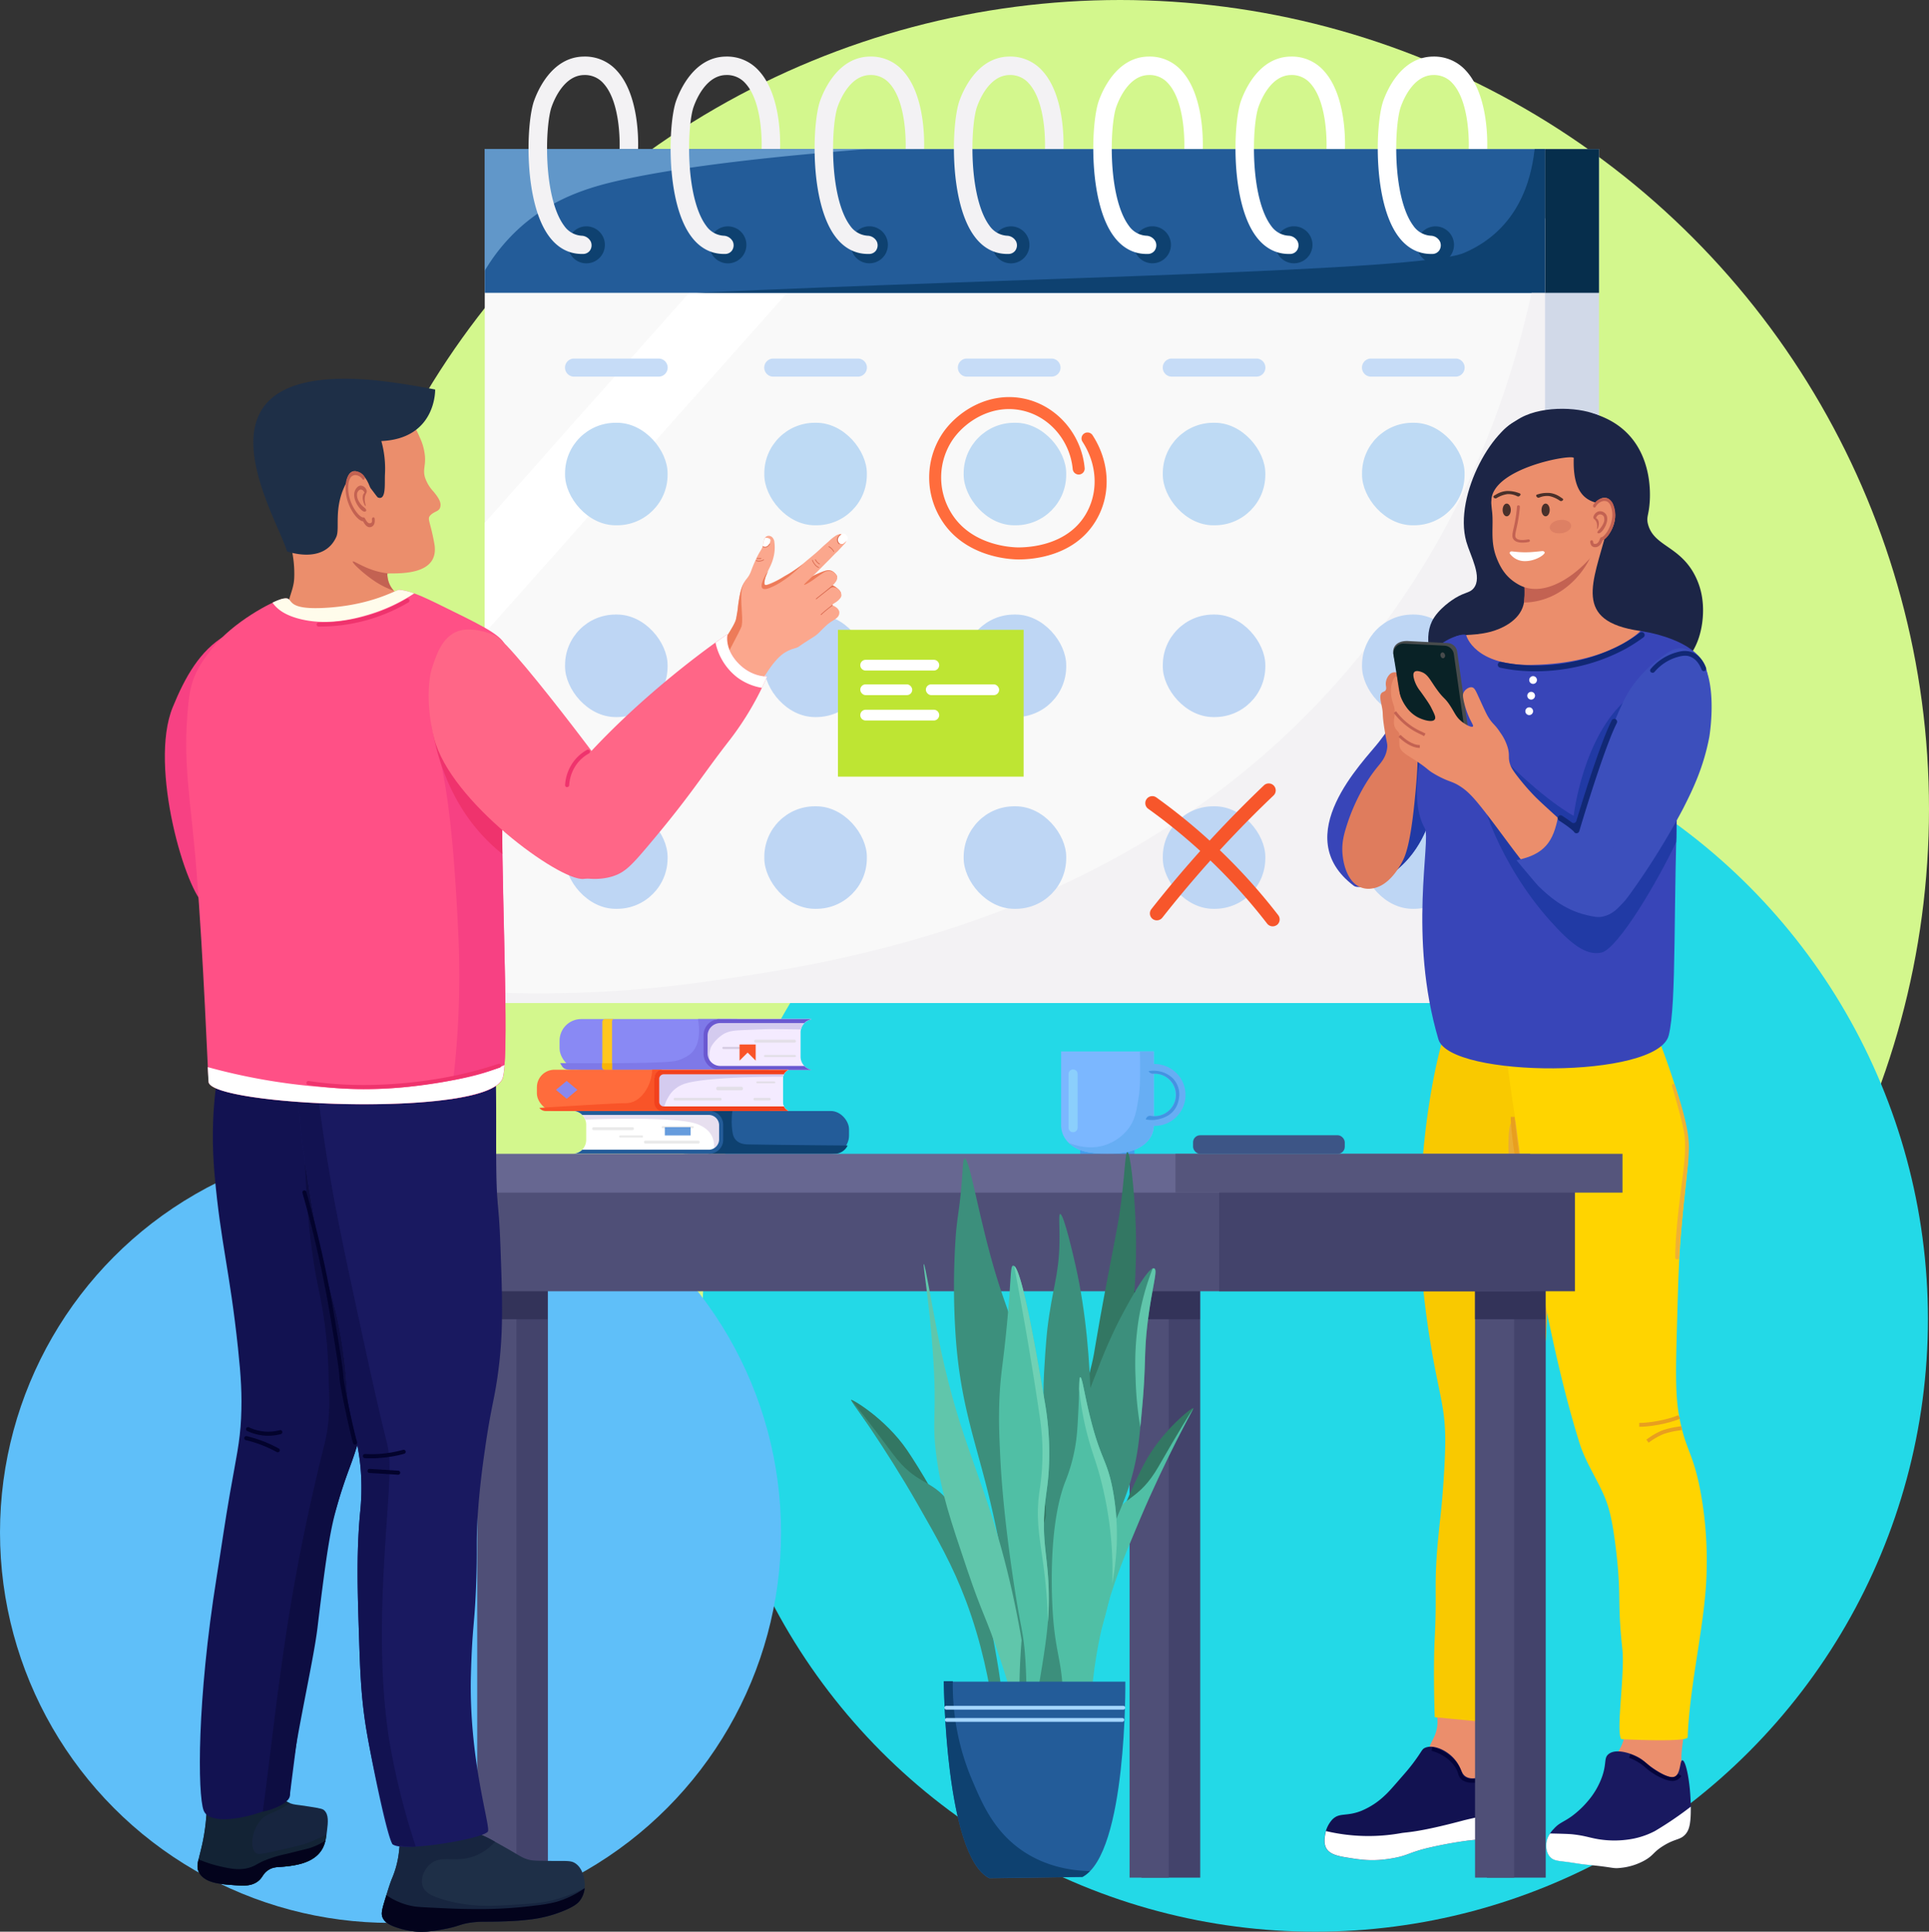 <svg xmlns="http://www.w3.org/2000/svg" viewBox="0 0 852.53 853.76"><rect x="0" y="0" width="852.53" height="853.76" fill="#333333" stroke="none"/><defs><style>.cls-1{fill:#d3f78d;}.cls-2{fill:#23d9e7;}.cls-3{fill:#5fbff9;}.cls-4{fill:#43a0ed;}.cls-5{fill:#7bb7ff;}.cls-6{fill:#67aef4;}.cls-7{fill:#8bcffc;}.cls-8{fill:#4493e2;}.cls-9{fill:#235c99;}.cls-10{fill:#0e4170;}.cls-11{fill:#fff;}.cls-12{fill:#e7dfef;}.cls-13{fill:#eaeaea;}.cls-14{fill:#669cdd;}.cls-15{fill:#8989f4;}.cls-16{fill:#7e79e8;}.cls-17{fill:#f4ebff;}.cls-18{fill:#d4cbef;}.cls-19{fill:#6a59d1;}.cls-20{fill:#e3dfe8;}.cls-21{fill:#d6cce2;}.cls-22{fill:#f95428;}.cls-23{fill:#ffc71f;}.cls-24{fill:#f9b408;}.cls-25{fill:#ff6c3c;}.cls-26{fill:#f2411d;}.cls-27{fill:#8989ef;}.cls-28{fill:#d1d9e8;}.cls-29{fill:#062e4c;}.cls-30{fill:#f9f9f9;}.cls-31{fill:#f3f2f4;}.cls-32{fill:#bedaf4;}.cls-33{fill:#bed6f4;}.cls-34{fill:#6197c9;}.cls-35{fill:#c6dcf7;}.cls-36{fill:#bee533;}.cls-37{fill:#f7562b;}.cls-38{fill:#1c2546;}.cls-39{fill:#eb8e6c;}.cls-40{fill:#f9c900;}.cls-41{fill:#eaad34;}.cls-42{fill:#ffd400;}.cls-43{fill:#191960;}.cls-44{fill:#121251;}.cls-45{fill:#3845b8;}.cls-46{fill:#213aa5;}.cls-47{fill:#df7c5d;}.cls-48{fill:#c36252;}.cls-49{fill:#49302a;}.cls-50{fill:#dd8064;}.cls-51{fill:#474b4c;}.cls-52{fill:#092226;}.cls-53{fill:#3c4fbc;}.cls-54{fill:#112875;}.cls-55{fill:#e89f1f;}.cls-56{fill:#efb135;}.cls-57{fill:#04043a;}.cls-58{fill:#43436b;}.cls-59{fill:#4f4f77;}.cls-60{fill:#333359;}.cls-61{fill:#676791;}.cls-62{fill:#55557c;}.cls-63{fill:#3d5586;}.cls-64{fill:#17253f;}.cls-65{fill:#132335;}.cls-66{fill:#1e2f47;}.cls-67{fill:#0d0d42;}.cls-68{fill:#03031c;}.cls-69{fill:#03032d;}.cls-70{fill:#f74183;}.cls-71{fill:#ff5086;}.cls-72{fill:#ef336d;}.cls-73{fill:#ff6687;}.cls-74{fill:#ed7b59;}.cls-75{fill:#fba78d;}.cls-76{fill:#d86a50;}.cls-77{fill:#fffceb;}.cls-78{fill:#337763;}.cls-79{fill:#3c8f7c;}.cls-80{fill:#50bfa5;}.cls-81{fill:#60c6ab;}.cls-82{fill:#6fd1b5;}.cls-83{fill:#a4d6ff;}</style></defs><g id="Layer_2" data-name="Layer 2"><g id="Banner_Elements" data-name="Banner Elements"><circle class="cls-1" cx="495" cy="357.53" r="357.53"/><circle class="cls-2" cx="581.26" cy="582.96" r="270.8"/><circle class="cls-3" cx="172.59" cy="677.28" r="172.59"/><path class="cls-4" d="M477.39,506.84v3.65c0,.9,5.38,2.16,12,2.16s12-1.26,12-2.16v-3.65Z"/><path class="cls-5" d="M497.87,509.22a50,50,0,0,1-16.91,0c-6.55-1.13-12-5.39-12-12V464.71h41v32.48C509.91,503.83,504.38,507.88,497.87,509.22Z"/><path class="cls-6" d="M503.78,464.71c.06,2.1.09,4.43.09,7,0,6.34-.05,9.6-.75,13.93-.91,5.55-1.5,9.14-4.18,12.86a21.38,21.38,0,0,1-9.11,7.07c-6.45,2.65-12.92,1.34-17.55-.45a16.48,16.48,0,0,0,8.68,4.15,50,50,0,0,0,16.91,0c6.51-1.34,12-5.39,12-12V464.71Z"/><path class="cls-7" d="M474.25,500.4h0a2,2,0,0,1-2-2V474.66a2,2,0,0,1,2-2h0a2,2,0,0,1,2,2v23.77A2,2,0,0,1,474.25,500.4Z"/><path class="cls-6" d="M512.75,470.48a14.5,14.5,0,0,0-3.41-.19,2.14,2.14,0,0,0-2,2.14h0a2.15,2.15,0,0,0,2.29,2.14c.21,0,.42,0,.63,0a9.65,9.65,0,0,1,1.69.15,9.38,9.38,0,0,1-3.34,18.46c-2.63-.39-3.06,3.36-.77,4.22a7,7,0,0,0,2.45.22,13.67,13.67,0,0,0,2.43-27.12Z"/><path class="cls-8" d="M518.11,476.38a12,12,0,0,0-4.09-2.45,12.71,12.71,0,0,0-6.21-.54l-.2,0a2.15,2.15,0,0,0,2.05,1.15c.21,0,.42,0,.63,0a9.62,9.62,0,0,1,1.92.19A9.35,9.35,0,0,1,519.47,486a9.52,9.52,0,0,1-10.83,7.2,1.85,1.85,0,0,0-2.22,1.58,15.79,15.79,0,0,0,3.84.19h0c2.31-.28,10.55-1.58,10.93-11.15A10.16,10.16,0,0,0,518.11,476.38Z"/><rect class="cls-9" x="296.92" y="491.03" width="78.31" height="18.94" rx="8.06"/><path class="cls-10" d="M330.75,505.8c-1.16,0-3.78-.11-5.49-1.92-1.06-1.11-1.41-2.49-1.65-4.39a32.74,32.74,0,0,1,.07-8.46H303.32a6.41,6.41,0,0,0-6.4,6.39v6.15a6.42,6.42,0,0,0,6.4,6.39h65.51a6.42,6.42,0,0,0,5.79-3.68C351.35,506.12,334.84,505.88,330.75,505.8Z"/><path class="cls-11" d="M312.49,491H253.44a6.11,6.11,0,0,1,5.63,6.12v6.67a6.11,6.11,0,0,1-5.63,6.12h59.05a6.1,6.1,0,0,0,6-6.13v-6.67A6.09,6.09,0,0,0,312.49,491Z"/><path class="cls-12" d="M312.49,491H253.44a6.07,6.07,0,0,1,5.2,3.86c2.6-.17,40-1.47,49.2,1.85S315.41,507,315.67,509a6.14,6.14,0,0,0,2.85-5.2v-6.67A6.09,6.09,0,0,0,312.49,491Z"/><path class="cls-9" d="M313.49,491H253.44a6.08,6.08,0,0,1,3.9,1.77H313a4.6,4.6,0,0,1,4.81,4.35v6.67a4.6,4.6,0,0,1-4.81,4.35H257.34a6.1,6.1,0,0,1-3.9,1.77h60.05a6.15,6.15,0,0,0,6.13-6.13v-6.67A6.14,6.14,0,0,0,313.49,491Z"/><path class="cls-13" d="M279.52,499.49H262.35a.65.65,0,0,1-.64-.65h0a.65.65,0,0,1,.64-.65h17.17a.66.66,0,0,1,.65.65h0A.65.65,0,0,1,279.52,499.49Z"/><rect class="cls-13" x="284.63" y="504.13" width="24.59" height="1.3" rx="0.55"/><rect class="cls-13" x="273.67" y="501.83" width="10.51" height="0.96" rx="0.41"/><rect class="cls-13" x="292.45" y="497.71" width="14.14" height="0.96" rx="0.41"/><rect class="cls-14" x="293.82" y="498.19" width="11.39" height="3.64"/><rect class="cls-15" x="247.3" y="450.39" width="84.7" height="22.51" rx="9.58" transform="translate(579.3 923.29) rotate(180)"/><path class="cls-16" d="M325.1,450.39H308.47c.73,4.18,1.18,11.4-3.2,15.3a16.57,16.57,0,0,1-6.18,3.09c-4.48,1.4-41.32,1.13-51.54,1.09,1.24,1.85,1.13,3.23,6.65,3h70.9A6.92,6.92,0,0,0,332,466v-8.72A6.92,6.92,0,0,0,325.1,450.39Z"/><path class="cls-17" d="M318.54,450.39h39.08a7.59,7.59,0,0,1,1.07.08,5.91,5.91,0,0,0-4.87,5.82V467a5.91,5.91,0,0,0,4.87,5.82,7.59,7.59,0,0,1-1.07.08H318.54a7.11,7.11,0,0,1-7.05-7.14v-8.23A7.11,7.11,0,0,1,318.54,450.39Z"/><path class="cls-18" d="M318.54,450.39h39.08a7.59,7.59,0,0,1,1.07.08A5.9,5.9,0,0,0,354,455c-3.67-.06-8.06-.11-13-.16,0,0-2.18,0-11.94.41-4.45.2-6.62.35-9.06,1.65a16.28,16.28,0,0,0-5.35,5.15c-1.28,2-1.43,5.18-.55,9.15a7.15,7.15,0,0,1-2.52-5.46v-8.23A7.11,7.11,0,0,1,318.54,450.39Z"/><path class="cls-19" d="M318.08,450.39h39.53a7.73,7.73,0,0,1,1.08.08,5.94,5.94,0,0,0-3.24,1.7h-36.9a5.61,5.61,0,0,0-5.83,5.36v8.23a5.61,5.61,0,0,0,5.83,5.35h36.9a6,6,0,0,0,3.24,1.71,7.73,7.73,0,0,1-1.08.08H318.08a7.16,7.16,0,0,1-7.14-7.14v-8.23A7.16,7.16,0,0,1,318.08,450.39Z"/><path class="cls-20" d="M333.94,460.81h17.17a.66.66,0,0,0,.65-.65h0a.65.65,0,0,0-.65-.65H333.94a.65.65,0,0,0-.64.65h0A.65.65,0,0,0,333.94,460.81Z"/><rect class="cls-21" x="319.26" y="462.69" width="14.07" height="0.96" rx="0.41" transform="translate(652.59 926.33) rotate(180)"/><rect class="cls-20" x="337.69" y="466.26" width="14.07" height="0.96" rx="0.41" transform="translate(689.45 933.47) rotate(-180)"/><polygon class="cls-22" points="326.85 468.77 330.42 465.21 333.98 468.77 333.98 461.65 326.85 461.65 326.85 468.77"/><path class="cls-23" d="M270.78,472.9a.28.28,0,0,1-.28-.28V451.36a1,1,0,0,1,1-1h-4a1.31,1.31,0,0,0-1.31,1.31v19.89a1.31,1.31,0,0,0,1.31,1.31h3.35Z"/><path class="cls-24" d="M270.5,472.62v-2.73l-4.38,0v1.68a1.31,1.31,0,0,0,1.31,1.31h3.35A.28.28,0,0,1,270.5,472.62Z"/><rect class="cls-25" x="237.28" y="472.79" width="105.63" height="18.24" rx="7.76"/><path class="cls-11" d="M346,486.87v-9.93a4.11,4.11,0,0,1,2.46-4,2.76,2.76,0,0,0-.91-.15h-55c-1.87,0-3.38,1.86-3.38,4.15v9.93c0,2.3,1.51,4.16,3.38,4.16h55a2.76,2.76,0,0,0,.91-.16A4.11,4.11,0,0,1,346,486.87Z"/><path class="cls-22" d="M339.13,472.79H288.25a19.31,19.31,0,0,1-1.76,7.18c-.5,1.06-2.42,5-6.17,6.76a8.92,8.92,0,0,1-3.85.84c-3.9,0-18,.85-38.1,2.08a3.48,3.48,0,0,0,2.69,1.38h98.07c2.08,0,3.78-2.09,3.78-4.65v-8.94C342.91,474.87,341.21,472.79,339.13,472.79Z"/><path class="cls-17" d="M346,486.49v-9.57c-.13-2.11,1.87-4,1.55-4H292.7c-1.86,0-3.37,1.79-3.37,4v9.57c0,2.21,1.51,4,3.37,4h54.83C347.85,490.5,345.85,489.51,346,486.49Z"/><path class="cls-18" d="M303.27,478.79c6-1.76,21.59-2.91,42.85-2.93a3.86,3.86,0,0,1,2.32-2.92,2.7,2.7,0,0,0-.9-.15h-54.3c-1.84,0-3.33,1.86-3.33,4.15v9.93c0,2.25,1.43,4.08,3.22,4.15a18,18,0,0,1,3.37-7.84A13.06,13.06,0,0,1,303.27,478.79Z"/><path class="cls-26" d="M346.46,489H293.23a2,2,0,0,1-1.88-2.13v-9.93a2,2,0,0,1,1.88-2.13h53.23a3.54,3.54,0,0,1,2-1.87,2.76,2.76,0,0,0-.91-.15h-55c-1.87,0-3.38,1.86-3.38,4.15v9.93c0,2.3,1.51,4.16,3.38,4.16h55a2.76,2.76,0,0,0,.91-.16A3.54,3.54,0,0,1,346.46,489Z"/><rect class="cls-20" x="297.75" y="485.21" width="21.14" height="1.18" rx="0.5"/><rect class="cls-20" x="316.55" y="480.31" width="11.8" height="1.59" rx="0.68"/><rect class="cls-20" x="334.26" y="477.95" width="8.37" height="0.84" rx="0.36"/><rect class="cls-20" x="333.02" y="485.21" width="7.55" height="1.18" rx="0.5"/><polygon class="cls-27" points="250.45 485.63 245.71 481.68 250.45 477.73 255.18 481.68 250.45 485.63"/><rect class="cls-28" x="681.45" y="65.88" width="25.24" height="377.36"/><rect class="cls-29" x="681.45" y="65.88" width="25.24" height="63.55"/><rect class="cls-30" x="214.24" y="65.88" width="468.53" height="377.36"/><polygon class="cls-11" points="361.01 65.88 214.24 231.06 214.24 279.82 404.34 65.88 361.01 65.88"/><rect class="cls-9" x="214.24" y="65.88" width="468.53" height="63.55"/><path class="cls-31" d="M593.25,298.89C498.41,407.75,367.64,426,310.77,434a526.24,526.24,0,0,1-96.53,4.49v4.8H682.77v-347C675.05,152.23,653.26,230,593.25,298.89Z"/><rect class="cls-32" x="249.73" y="186.85" width="45.32" height="45.32" rx="22.35"/><rect class="cls-32" x="425.9" y="186.85" width="45.32" height="45.32" rx="22.35"/><rect class="cls-32" x="513.9" y="186.85" width="45.32" height="45.32" rx="22.35"/><rect class="cls-32" x="601.96" y="186.85" width="45.32" height="45.32" rx="22.35"/><rect class="cls-32" x="337.79" y="186.85" width="45.32" height="45.32" rx="22.35"/><rect class="cls-33" x="249.73" y="271.61" width="45.32" height="45.32" rx="22.35"/><rect class="cls-33" x="425.9" y="271.61" width="45.32" height="45.32" rx="22.35"/><rect class="cls-33" x="513.9" y="271.61" width="45.32" height="45.32" rx="22.35"/><rect class="cls-33" x="601.96" y="271.61" width="45.32" height="45.32" rx="22.35"/><rect class="cls-33" x="337.79" y="271.61" width="45.32" height="45.32" rx="22.35"/><rect class="cls-33" x="249.73" y="356.36" width="45.32" height="45.32" rx="22.35"/><rect class="cls-33" x="425.9" y="356.36" width="45.32" height="45.32" rx="22.35"/><rect class="cls-33" x="513.9" y="356.36" width="45.32" height="45.32" rx="22.35"/><rect class="cls-33" x="601.96" y="356.36" width="45.32" height="45.32" rx="22.35"/><rect class="cls-33" x="337.79" y="356.36" width="45.32" height="45.32" rx="22.35"/><path class="cls-34" d="M228.69,101.61c15.06-14.06,32.09-18.94,45-21.85,28.54-6.43,70.84-10.89,109.71-13.88H214.24v53.76A81.74,81.74,0,0,1,228.69,101.61Z"/><circle class="cls-10" cx="259.15" cy="108.22" r="8.18" transform="translate(-17.92 154.06) rotate(-32.06)"/><circle class="cls-10" cx="384.24" cy="108.22" r="8.18" transform="translate(136.05 420.87) rotate(-67.29)"/><circle class="cls-10" cx="509.33" cy="108.22" r="8.18" transform="translate(19.17 283.93) rotate(-31.72)"/><path class="cls-31" d="M257,104.18a10.16,10.16,0,0,1-7.66-4.38c-4-5.33-6.65-15.13-7.38-27.6-.64-11,.44-21,1.78-24.85,1.15-3.3,5.58-14.07,14.39-14.19a10.81,10.81,0,0,1,8.59,3.72c7.61,8.37,7.19,26.85,7.12,28.93H282c.14-4.06.3-23.91-9.25-34.42A18.85,18.85,0,0,0,258,25c-14.1.18-20.38,15.08-22,19.64-3.51,10.08-4.61,44.94,6.8,60,3.75,5,8.68,7.59,14.27,7.6l.54,0a3.73,3.73,0,0,0,3.1-1.49,4.05,4.05,0,0,0,.37-4A4.74,4.74,0,0,0,257,104.18Z"/><circle class="cls-10" cx="321.7" cy="108.22" r="8.18" transform="translate(-10.13 179.59) rotate(-30.73)"/><circle class="cls-10" cx="446.79" cy="108.22" r="8.18" transform="translate(117.92 429.43) rotate(-57.94)"/><circle class="cls-10" cx="571.88" cy="108.22" r="8.18" transform="translate(28.52 316.82) rotate(-31.72)"/><path class="cls-10" d="M682.77,65.88h-4.51c-1,7.34-3.8,34.16-31.16,45.87-19.38,8.29-192.16,10.81-339.41,17.68H682.77Z"/><path class="cls-35" d="M291.08,166.47H253.71a4,4,0,0,1-4-4h0a4,4,0,0,1,4-4h37.37a4,4,0,0,1,4,4h0A4,4,0,0,1,291.08,166.47Z"/><path class="cls-35" d="M379.14,166.47H341.76a4,4,0,0,1-4-4h0a4,4,0,0,1,4-4h37.38a4,4,0,0,1,4,4h0A4,4,0,0,1,379.14,166.47Z"/><path class="cls-35" d="M464.7,166.47H427.33a4,4,0,0,1-4-4h0a4,4,0,0,1,4-4H464.7a4,4,0,0,1,4,4h0A4,4,0,0,1,464.7,166.47Z"/><path class="cls-35" d="M555.25,166.47H517.88a4,4,0,0,1-4-4h0a4,4,0,0,1,4-4h37.37a4,4,0,0,1,4,4h0A4,4,0,0,1,555.25,166.47Z"/><path class="cls-35" d="M643.31,166.47H605.93a4,4,0,0,1-4-4h0a4,4,0,0,1,4-4h37.38a4,4,0,0,1,4,4h0A4,4,0,0,1,643.31,166.47Z"/><circle class="cls-10" cx="634.42" cy="108.22" r="8.18" transform="translate(291.66 652.94) rotate(-67.5)"/><path class="cls-25" d="M450.42,247.25H450c-4,0-24.55-1.14-34.57-18.54a35.12,35.12,0,0,1,1.5-37.72c6.9-9.74,20.7-18.08,35.94-14.74C467.21,179.4,478,192,479.37,206.87a2.64,2.64,0,0,1-2.61,2.87h0a2.67,2.67,0,0,1-2.67-2.43c-1.2-12.56-10.27-23.24-22.36-25.88-12.88-2.83-24.59,4.3-30.49,12.62a29.82,29.82,0,0,0-1.23,32c8.58,14.9,26.53,15.85,30,15.89,4.83,0,21.29-.82,29.57-14.2,6-9.74,5.51-22.26-1.17-32.51a2.64,2.64,0,0,1,.62-3.55h0a2.65,2.65,0,0,1,3.82.66c7.8,12,8.36,26.68,1.24,38.19C474.63,245.9,456.45,247.25,450.42,247.25Z"/><rect class="cls-36" x="370.34" y="278.37" width="82.06" height="64.89"/><path class="cls-11" d="M412.7,296.37H382.59a2.39,2.39,0,0,1-2.38-2.38h0a2.39,2.39,0,0,1,2.38-2.38H412.7a2.39,2.39,0,0,1,2.38,2.38h0A2.39,2.39,0,0,1,412.7,296.37Z"/><path class="cls-11" d="M412.7,318.44H382.59a2.39,2.39,0,0,1-2.38-2.38h0a2.39,2.39,0,0,1,2.38-2.38H412.7a2.39,2.39,0,0,1,2.38,2.38h0A2.39,2.39,0,0,1,412.7,318.44Z"/><rect class="cls-11" x="380.21" y="302.47" width="22.95" height="4.76" rx="2.35"/><rect class="cls-11" x="409.19" y="302.47" width="32.38" height="4.76" rx="2.35"/><path class="cls-37" d="M564.33,408.8a3.1,3.1,0,0,1-4.3-.57,252,252,0,0,0-52.57-50.76,3.08,3.08,0,0,1-.73-4.28h0a3.09,3.09,0,0,1,4.34-.73,258.11,258.11,0,0,1,53.83,52,3.1,3.1,0,0,1-.57,4.37Z"/><path class="cls-37" d="M509.4,406.15h0a3.09,3.09,0,0,1-.54-4.35c5.4-6.86,11-13.64,16.74-20.2,10.43-12,21.53-23.54,33-34.5a3.08,3.08,0,0,1,4.37.13h0a3.08,3.08,0,0,1-.12,4.35c-11.38,10.83-22.35,22.28-32.64,34.08-5.65,6.48-11.2,13.18-16.53,19.95A3.1,3.1,0,0,1,509.4,406.15Z"/><path class="cls-31" d="M319.76,104.18a10.14,10.14,0,0,1-7.65-4.38c-4-5.33-6.65-15.13-7.38-27.6-.64-11,.43-21,1.77-24.85,1.15-3.3,5.59-14.07,14.4-14.19a10.79,10.79,0,0,1,8.58,3.72c7.62,8.37,7.2,26.85,7.12,28.93h8.16c.14-4.06.29-23.91-9.26-34.42A18.83,18.83,0,0,0,320.79,25c-14.1.18-20.38,15.08-22,19.64-3.51,10.08-4.61,44.94,6.8,60,3.74,5,8.68,7.59,14.27,7.6a4.89,4.89,0,0,0,.54,0,3.71,3.71,0,0,0,3.09-1.49,4.08,4.08,0,0,0,.38-4A4.76,4.76,0,0,0,319.76,104.18Z"/><path class="cls-31" d="M383.41,104.18a10.16,10.16,0,0,1-7.66-4.38c-4-5.33-6.65-15.13-7.38-27.6-.64-11,.44-21,1.77-24.85,1.15-3.3,5.59-14.07,14.4-14.19a10.82,10.82,0,0,1,8.59,3.72c7.61,8.37,7.19,26.85,7.12,28.93h8.15c.14-4.06.3-23.91-9.25-34.42A18.85,18.85,0,0,0,384.43,25c-14.1.18-20.38,15.08-22,19.64-3.51,10.08-4.61,44.94,6.8,60,3.75,5,8.68,7.59,14.27,7.6l.54,0a3.73,3.73,0,0,0,3.1-1.49,4.08,4.08,0,0,0,.37-4A4.74,4.74,0,0,0,383.41,104.18Z"/><path class="cls-31" d="M445,104.18a10.16,10.16,0,0,1-7.66-4.38c-4-5.33-6.65-15.13-7.38-27.6-.64-11,.44-21,1.78-24.85,1.15-3.3,5.58-14.07,14.39-14.19a10.81,10.81,0,0,1,8.59,3.72c7.61,8.37,7.19,26.85,7.12,28.93H470c.14-4.06.3-23.91-9.25-34.42A18.85,18.85,0,0,0,446,25c-14.1.18-20.38,15.08-22,19.64-3.51,10.08-4.61,44.94,6.8,60,3.75,5,8.68,7.59,14.27,7.6l.54,0a3.73,3.73,0,0,0,3.1-1.49,4.05,4.05,0,0,0,.37-4A4.74,4.74,0,0,0,445,104.18Z"/><path class="cls-11" d="M506.57,104.18a10.12,10.12,0,0,1-7.65-4.38c-4-5.33-6.66-15.13-7.39-27.6-.64-11,.44-21,1.78-24.85,1.15-3.3,5.58-14.07,14.39-14.19a10.81,10.81,0,0,1,8.59,3.72c7.62,8.37,7.19,26.85,7.12,28.93h8.15c.14-4.06.3-23.91-9.25-34.42A18.83,18.83,0,0,0,507.59,25c-14.1.18-20.38,15.08-22,19.64-3.51,10.08-4.61,44.94,6.8,60,3.75,5,8.69,7.59,14.27,7.6l.55,0a3.72,3.72,0,0,0,3.09-1.49,4.05,4.05,0,0,0,.37-4A4.73,4.73,0,0,0,506.57,104.18Z"/><path class="cls-11" d="M569.42,104.18a10.12,10.12,0,0,1-7.65-4.38c-4-5.33-6.66-15.13-7.39-27.6-.64-11,.44-21,1.78-24.85,1.15-3.3,5.58-14.07,14.39-14.19a10.81,10.81,0,0,1,8.59,3.72c7.61,8.37,7.19,26.85,7.12,28.93h8.15c.14-4.06.3-23.91-9.25-34.42A18.85,18.85,0,0,0,570.44,25c-14.1.18-20.38,15.08-22,19.64-3.51,10.08-4.61,44.94,6.8,60,3.75,5,8.68,7.59,14.27,7.6l.55,0a3.72,3.72,0,0,0,3.09-1.49,4.05,4.05,0,0,0,.37-4A4.73,4.73,0,0,0,569.42,104.18Z"/><path class="cls-11" d="M632.3,104.18a10.12,10.12,0,0,1-7.65-4.38c-4-5.33-6.66-15.13-7.39-27.6-.64-11,.44-21,1.78-24.85,1.15-3.3,5.58-14.07,14.39-14.19A10.81,10.81,0,0,1,642,36.88c7.62,8.37,7.19,26.85,7.12,28.93h8.15c.14-4.06.3-23.91-9.25-34.42A18.85,18.85,0,0,0,633.32,25c-14.1.18-20.38,15.08-22,19.64-3.51,10.08-4.61,44.94,6.8,60,3.75,5,8.68,7.59,14.27,7.6l.55,0a3.72,3.72,0,0,0,3.09-1.49,4.05,4.05,0,0,0,.37-4A4.73,4.73,0,0,0,632.3,104.18Z"/><path class="cls-38" d="M670.16,185.85c9.63-6.7,26.9-6.06,35.06-2.74,19.36,7.89,24.55,25.56,23,41.86-.29,3.11-1.38,14.43-10.22,22.64-7.94,7.37-20,10.24-28.74,6.17C669.7,244.69,652,198.44,670.16,185.85Z"/><path class="cls-38" d="M673.66,185c-12.82,1.32-31.47,33.77-25.62,54.39,1.79,6.32,7.26,15.63,3.25,20.59-1.7,2.1-3.63,1.61-8.13,4.33-.82.5-7.52,4.64-10.29,10.29-4,8.23-.41,21.11,7,26,10.74,7.06,29.18-2.61,38.47-11.92C707.3,259.68,689.13,183.38,673.66,185Z"/><path class="cls-38" d="M729.13,221.27c-.37,6.69-1.68,7.06-.77,10.48,2.46,9.19,12.67,9.41,19.56,20.5a31.91,31.91,0,0,1,4.53,13.38c1.06,9.25-1.47,23.62-11.14,28.78-11.35,6-26.69-3.71-33.83-10.52C689.7,267,690.79,238,698.17,219.5c5.55-14,.75-38.45,7.05-36.39C727.24,190.32,729.71,210.93,729.13,221.27Z"/><path class="cls-39" d="M673.91,251c-.87,4.64.74,11-.6,16.29-1.85,7.26-10.06,10.75-14.48,11.92-8.64,2.28-15.19.62-16.18,3-3.82,9.2,9.24,30.23,16.29,32.5,33.72,10.87,74.84-34.58,66-35.84-30.16-4.3-20.8-21.39-14.92-44.11C711.86,227.8,675.93,240.22,673.91,251Z"/><path class="cls-39" d="M743.87,764.58c1.14,2.06-2.21,11.8,0,17.34,2.06,5.17-.68,6.33-1,7-2.59,5.92-11.15,11.14-19.51,8.67-8.91-2.64-13.37-12.78-11.55-18.54.85-2.71,2.56-2.78,4.57-7,2.76-5.78.89-8.5,2.89-11.08C723.47,755.6,739.63,757,743.87,764.58Z"/><path class="cls-39" d="M660.8,756.88c1,2.41-.25,3.24-.72,8.91-1,11.93,3.64,15.93.72,20.46-2.73,4.23-9.95,5.66-14.69,3.85-3.46-1.31-2.28-3.09-9.87-9.87-2.45-2.19-4.17-3.43-4.57-5.78s.92-4.25,1.92-6.26c4-8.06-.66-13.18,2.41-16.85C640.57,745.88,657.73,749,660.8,756.88Z"/><path class="cls-40" d="M644.49,443.29c-7.26,6.84-20.46,63.95-16,120.47,1.11,14.13,3.34,28,4.66,35.41,3.2,17.87,5.56,23.75,5.59,37.27,0,7.21-.63,16.31-.93,20.5-.64,9-1.31,14.19-1.86,19.56-2.52,24.48-.72,25-1.87,47.52-.73,14.44,0,34.94,0,34.94l29.35,2.8s.07-13.38,1.4-21.9c2.47-15.74,5.54-15.8,8.39-29.81,3.08-15.17,2.27-41,1.6-54a46.87,46.87,0,0,1,1.82-15.67c5.64-19.28,10.65-80,3.94-109.55-2-8.63,32.92-28.95,12.2-53.67C677.3,458.69,656.08,432.36,644.49,443.29Z"/><path class="cls-41" d="M659,727.09c3-16.18,7.09-21.89,8.12-39.55.39-6.61-.23-5,0-25.46.23-19.72.86-26.46,1.08-28.71,1-9.83,1.68-9.7,3.25-22.75,1.15-9.48,2.08-17.17,2.17-26.55.14-14.36-11.59-85.53-4.9-89,2.68-1.41,9.15,17.67,16.05,27-2.77,3.62-4.68,6.59-4.18,8.79,6.71,29.51,1.7,90.27-3.94,109.55A46.87,46.87,0,0,0,674.78,656c.67,13.06,1.48,38.88-1.6,54-2.85,14-5.92,14.07-8.39,29.81-1.33,8.52-1.4,21.9-1.4,21.9l-6.6-.63A143.49,143.49,0,0,1,659,727.09Z"/><path class="cls-42" d="M725,443.29c6,6.49,18.07,43.4,19.94,53.39,2.7,14.38.26,21.41-1.86,46.58-1.1,13-1.35,22-1.86,40.07-.63,22-.9,33.15.93,42.86,2.83,15,6,15.35,9.31,32.61a165.72,165.72,0,0,1,2.8,34.48c-.17,22.34-7.45,49.84-8.39,74.54-.09,2.36-29.35.85-29.35.85-2.44-3.61,1.69-28.84.47-40-2.31-21.18-.31-23-2.8-43.79-1.63-13.66-3.18-18.62-4.65-22.36-3.15-8-8.71-15.94-11.42-24.59C680.18,580.82,670,496.47,669.45,493c-2.15-13.61-6-42.44-5.36-44.17C669.6,433.28,706.77,423.53,725,443.29Z"/><path class="cls-43" d="M710.91,775.27c-2.14,1.73-.77,3.81-2.79,9.78a34.1,34.1,0,0,1-6.52,11.18,40.8,40.8,0,0,1-7,6.53c-3.82,2.74-5.45,2.79-7.92,5.59a11,11,0,0,0-3.26,6.52c0,.6-.31,3.93,1.86,6,1.39,1.36,3,1.51,6.06,1.87,3.42.41,6.81,1.08,10.25,1.4,11.62,1.08,11,1.76,14.44,1.39a27.34,27.34,0,0,0,10.71-3.26c4.16-2.32,3.77-3.66,8.39-6.52,5.39-3.33,7.47-2.47,9.78-5.12,1.35-1.56,2.28-3.74,2.33-10.72.09-11.07-2.1-22-3.73-21.9-1.21.08-.57,6.22-3.72,7.46-.56.22-2,.58-7.46-2.8-5.16-3.19-5.28-4.38-8.38-6.05S714.22,772.61,710.91,775.27Z"/><path class="cls-44" d="M629.85,772.47c-1.52.65-1.26,1.38-5.12,6.53-2.23,3-4.06,5-7,8.38s-4.29,4.88-5.59,6.06a33.59,33.59,0,0,1-10.72,7c-6.64,2.53-9.38.54-12.58,3.72a13,13,0,0,0-3.26,7c-.22,1.47-.54,3.67.47,5.59,1.35,2.56,4.5,3.49,8.85,4.19,6.65,1.08,11.63,1.88,20,.47,7.93-1.33,7.18-2.67,18.17-5.12,8.83-2,15.84-2.8,15.84-2.8,10-1.18,12.61-.37,14.91-2.79s2-6.47,1.4-14.45c-.67-8.51-2.55-19.13-4.66-19.1-1.43,0-1.11,4.89-5.13,7.46-1.81,1.15-4.65,1.94-7,.93-2.82-1.22-2.38-4-5.13-7.46C640.05,773.87,633.81,770.8,629.85,772.47Z"/><path class="cls-11" d="M707.19,813a43.76,43.76,0,0,0,12.58,0,35.43,35.43,0,0,0,11.64-3.73,156.71,156.71,0,0,0,15.84-10.77c0,.48,0,1,0,1.45,0,7-1,9.16-2.33,10.72-2.31,2.65-4.39,1.79-9.78,5.12-4.62,2.86-4.23,4.2-8.39,6.52A27.34,27.34,0,0,1,716,825.58c-3.43.37-2.82-.31-14.44-1.39-3.44-.32-6.83-1-10.25-1.4-3-.36-4.67-.51-6.06-1.87-2.17-2.12-1.91-5.45-1.86-6a9.17,9.17,0,0,1,1.69-4.57c3.7.07,8.39.19,10,.38C701,811.39,702.71,812.36,707.19,813Z"/><path class="cls-11" d="M619.14,810.21c2.37-.47,7.31-.2,27.48-5.59,2.65-.71,11.58-2.58,18.94-4.27.34,5.33.16,8.36-1.7,10.33-2.3,2.42-4.91,1.61-14.91,2.79,0,0-7,.83-15.84,2.8-11,2.45-10.24,3.79-18.17,5.12-8.4,1.41-13.38.61-20-.47-4.35-.7-7.5-1.63-8.85-4.19-1-1.92-.69-4.12-.47-5.59a15.87,15.87,0,0,1,.4-1.85A81.66,81.66,0,0,0,619.14,810.21Z"/><path class="cls-45" d="M634,287.37c-1.34,1.67-10.74,11.17-11.64,15.06-1.38,6-2.39,11.89-13,25.57-6.6,8.49-40.2,41.54-11,63.53,4.12,3.09,36.3-7.26,36.36-49,0-33.45,13.53-52.53,13.32-61.61C648,279.35,638.43,281.86,634,287.37Z"/><path class="cls-46" d="M616.93,343.54c6.59-10.5,16.24-18.81,20.49-20.07A70.85,70.85,0,0,0,635,336.55a55.23,55.23,0,0,0-3.44,16.75,48.41,48.41,0,0,0,.45,8.52c-5.16,16.88-16.6,25.51-24.8,28.71C605,365.29,612.83,350.09,616.93,343.54Z"/><path class="cls-47" d="M599.83,391.4a9.28,9.28,0,0,0,6.62,1.28c7.39-1.05,12-9.43,13.24-11.74s3.47-6.92,5.42-26c1-9.95,1.9-19.06,1.2-31.39-.53-9.44-1.35-22.06-6.62-25.27-.67-.41-3.3-2-5.22-.51a6,6,0,0,0-2,4.08c-.1,1.44.42,2.15,0,3.06s-1.39.71-2,1.54c-.85,1.14-.27,3.28.2,5.61.85,4.25,0,2.56,1.2,10.21,1,6.18,1.39,6.35,1.21,8.17-.39,4-2.67,6.53-4,8.17-8,9.67-12.26,21.2-13.65,25.52s-2.71,8.63-2,14.29C593.61,380,594.61,388,599.83,391.4Z"/><path class="cls-48" d="M677.45,266a21.68,21.68,0,0,1-3.91.26,47.63,47.63,0,0,0,0-9.09c8.7,0,15-2.27,19.68-5.08,5.53-3.34,8.8-7.54,10-8.58a2.87,2.87,0,0,1,.4.85C702.4,248.55,694.17,263.5,677.45,266Z"/><path class="cls-39" d="M659.46,209a69.47,69.47,0,0,0,0,17.32c.67,6.52-.93,12.74,1.92,20.13,2.15,5.56,4.88,9.18,9.79,11.93,14.51,8.15,34.44-11.66,38.28-21.88,1.22-3.25,5.66-15.58.48-29.61-1.48-4-5.19-14.06-15.44-19.26-2.37-1.2-11.44-5.36-20.91-1.45C660.78,191.43,659.87,206.43,659.46,209Z"/><path class="cls-38" d="M677.08,183.36c.71-.16,1.4-.38,2.08-.53a27,27,0,0,1,10.64-.05,33.39,33.39,0,0,1,10.69,4.08c11,6.56,14,17.8,15.15,22.26,1.64,6.13,2.09,8.57,1.39,13.45-9.78.52-22.28,1.94-21.5-20.11.07-2-37.81,4.47-36.4,19.93C657.9,217.49,651.8,189.37,677.08,183.36Z"/><path class="cls-39" d="M704.45,222.94c.14-.18,2.78-3.61,5.54-2.84s3.75,4.94,3.83,7.57c.19,6.29-5.18,12.67-8.09,11.82C702.49,238.54,700.54,228.14,704.45,222.94Z"/><path class="cls-48" d="M706.48,235.72c.88,0,1.79-1.15,2.28-1.89,1.18-1.77,2.18-4.49,1.13-6.31a3.15,3.15,0,0,0-3.48-1.48,3.45,3.45,0,0,0-2.19,2.35.72.72,0,0,0,.52.94h0a.65.65,0,0,0,.69-.48,2.11,2.11,0,0,1,1.32-1.44,1.89,1.89,0,0,1,2.06.88,3.81,3.81,0,0,1-.24,3.13,10.22,10.22,0,0,1-2,2.89h0C705.37,235.6,706.39,235.72,706.48,235.72Z"/><path class="cls-48" d="M702.81,239.59a.69.69,0,0,1,.59-.81h0a.65.65,0,0,1,.67.61c.11.9.34,1,.9,1h0c1.12,0,1.67-1,2.09-2.12.16-.41.29-.76.69-.83,1.29-.21,3.78-3.5,4.58-7.6a10.44,10.44,0,0,0-.38-5.95,3.91,3.91,0,0,0-1.52-2.13,3,3,0,0,0-2.33-.18A5,5,0,0,0,705.2,224a.6.6,0,0,1-.83.23h0a.76.76,0,0,1-.23-1,6.29,6.29,0,0,1,3.68-3,4.16,4.16,0,0,1,3.21.3,5.22,5.22,0,0,1,2.1,2.83,12.06,12.06,0,0,1,.46,6.81c-.85,4.34-3.42,8-5.32,8.62l0,.06c-.31.82-1.15,3-3.27,3h0C703.36,241.85,702.94,240.62,702.81,239.59Zm5.14-.7Z"/><path class="cls-48" d="M704.33,229.06c-.08.2.56.47,1,1.26.92,1.52.28,3.41.54,3.46s.65-1,.71-2.08a3,3,0,0,0-.57-2.21C705.43,228.86,704.43,228.82,704.33,229.06Z"/><path class="cls-48" d="M674.09,239.76c.48,0,1-.12,1.53-.22a.6.6,0,0,0,.51-.7h0a.62.62,0,0,0-.73-.44c-2.77.51-4.67.3-5.38-.62-.58-.75-.32-1.88.18-4.13.18-.81.39-1.73.6-2.82a64.36,64.36,0,0,0,.92-6.89.59.59,0,0,0-.61-.6h0a.62.62,0,0,0-.67.54,59.46,59.46,0,0,1-.9,6.77c-.21,1.08-.41,2-.59,2.79-.56,2.5-.87,3.87,0,5S671.57,240,674.09,239.76Z"/><path class="cls-49" d="M681.28,225.39c0,1.55.81,2.81,1.81,2.81s1.81-1.26,1.81-2.81-.81-2.82-1.81-2.82S681.28,223.83,681.28,225.39Z"/><path class="cls-49" d="M664.09,225.39c0,1.55.81,2.81,1.8,2.81s1.81-1.26,1.81-2.81-.81-2.82-1.81-2.82S664.09,223.83,664.09,225.39Z"/><path class="cls-49" d="M672,218.6h0c.09-.45-.44-.58-1.08-.81a13.83,13.83,0,0,0-5.1-.77,10.52,10.52,0,0,0-4.75,1.62c-.6.34-1.16.56-1.05,1h0a1,1,0,0,0,1.35.55,12.65,12.65,0,0,1,4.82-1.8,8.75,8.75,0,0,1,4.48,1C671.3,219.64,671.94,219,672,218.6Z"/><path class="cls-49" d="M678.92,219.11h0c-.07-.45.46-.55,1.12-.74a13.88,13.88,0,0,1,5.14-.45,10.51,10.51,0,0,1,4.64,1.91c.58.39,1.13.63,1,1.06h0a1,1,0,0,1-1.38.46,12.61,12.61,0,0,0-4.7-2.09,8.65,8.65,0,0,0-4.54.7C679.59,220.19,679,219.54,678.92,219.11Z"/><path class="cls-11" d="M674.13,248a8.12,8.12,0,0,1-6.83-3.29c-.36-.51.23-1.1,1-1l1.83.19a40.71,40.71,0,0,0,8,0l3.44-.33c.78-.07,1.35.5,1,1C681.54,246.05,677.71,248,674.13,248Z"/><path class="cls-50" d="M684.93,233.35c.21,1.63,2.49,2.68,5.1,2.35s4.55-1.92,4.34-3.55-2.49-2.68-5.09-2.35S684.73,231.72,684.93,233.35Z"/><path class="cls-45" d="M648.05,280.92s-32.37,60.14-18.34,85.19c2.84,5.08-7.45,47.68,6,93.24,5.06,17.19,96.82,17.59,101.78-1.71,3.63-14.1,1.86-57.38,4.17-112.68.67-15.94,19.48-17.49,12.64-48.37C751.1,282.2,725,278.88,725,278.88s-13.24,14.43-48.07,15C651.61,294.29,648.05,280.92,648.05,280.92Z"/><path class="cls-51" d="M645,331.66l-17.23-.8a4.37,4.37,0,0,1-4.12-3.68L615.79,289c-.44-2.76,1.17-5.71,6.12-5.7l18,.92A4.38,4.38,0,0,1,644,288l5.49,38.65A4.38,4.38,0,0,1,645,331.66Z"/><path class="cls-52" d="M643.47,332.77l-17.23-.8a4.38,4.38,0,0,1-4.12-3.68l-6.25-38.78a4.39,4.39,0,0,1,4.55-5.07l18,.93a4.38,4.38,0,0,1,4.11,3.76L648,327.77A4.39,4.39,0,0,1,643.47,332.77Z"/><path class="cls-46" d="M719.49,308.59c-20,16.61-24,52-24,52s-13-6.75-33.19-27.55c-6.71-6.9,1,21.72,15,35.43,4.9,4.81,14,13.78,22.58,11.92C719.85,376,733,297.39,719.49,308.59Z"/><path class="cls-46" d="M707.81,421c-6.91,1.57-13.68-3.92-22.87-14.21-22.17-24.8-33.13-57.06-29.13-59.23,2.69-1.46,8.92,12.56,30.09,26.24,10.52,6.81,16.54,10.69,23.6,10.84,9.28.19,24.8-23.85,31.81-32.89-1,6.47-.11,14.75-.54,20.46C732.57,389.65,715,419.35,707.81,421Z"/><path class="cls-53" d="M695,367.84c2.59-7.53,3.25-7.82,7.59-19.2,4.22-11.05,4-11.93,8.18-22.74,5.88-15.32,8.6-19.68,10.51-22.45a53.81,53.81,0,0,1,11.39-11.81c4.21-3.21,7.38-5.74,11.39-5,17.42,3.14,11.39,39,11.39,39-2.63,13.89-7.61,23.88-11.68,31.9a324.1,324.1,0,0,1-23.13,37.27c-6,8.45-7.31,6.85-12.5,7.92-6.39,1.31-14.28-1.92-17.52-7.68C687.62,389.63,690.05,382.29,695,367.84Z"/><path class="cls-39" d="M670.87,343.41c-2.47-3.18-3.09-4.4-3.51-5.69-.91-2.82-.12-3.62-.87-6.79A21.69,21.69,0,0,0,663,323.7c-2.44-3.77-3.18-3.4-5.25-6.79-.8-1.3-1.7-3.28-3.51-7.23-2-4.32-2.45-5.68-3.72-5.91s-3.11,1-3.72,2.41c-.3.69-.32,1.38,0,3.06a35.92,35.92,0,0,0,2.62,8.11c1.2,2.53,1.87,3.36,1.54,3.72-.56.6-3.24-.71-5.26-2.41-2.32-2-2.69-3.53-4.82-6.79-2.48-3.79-2.69-2.74-5.91-7.22-3.06-4.26-3.9-6.64-6.79-7.67-.46-.16-2.22-.79-3.07,0s-.31,2.69,0,3.72a15.21,15.21,0,0,0,2.63,4.82c3.49,4.86,4.34,6.27,5,7.67,1.19,2.38,2,3.94,1.31,4.82-1,1.41-5.15.25-7.66-1.1a14.9,14.9,0,0,1-5-4.6,19.11,19.11,0,0,1-2.85-5.91c-1.34-4.39-.8-7.34-1.53-7.45s-1.84,2.3-2.19,4.6a17.42,17.42,0,0,0,.88,7.45,11.08,11.08,0,0,1,.65,2.41,12.37,12.37,0,0,1-.22,4.16c-.65,5.73,2.54,4.95,2.41,7.66a23.34,23.34,0,0,0,0,4.6c.49,2.31,2.55,3.4,6.14,5.7,7.2,4.61,5.52,4.46,10.07,7,5.82,3.26,7,2.6,10.95,5.26,2.13,1.42,4.3,3.28,7.88,7.67,10.57,12.92,24.19,34,29.53,35.44s9.61.36,12.35-4.85c.52-1,3.63-11.17,2.62-14.86-.61-2.21-14.88-14.19-20-19.46A101.94,101.94,0,0,1,670.87,343.41Z"/><path class="cls-48" d="M629.38,325.35l.63-1.11c-.4-.23-.91-.48-1.5-.77A28.61,28.61,0,0,1,617,314.35l-1,.74a30.18,30.18,0,0,0,12,9.53C628.52,324.9,629,325.14,629.38,325.35Z"/><path class="cls-48" d="M627.5,330.56v-1.27c-3.4,0-6.8-2.83-8.53-4.52l-.89.92C619.94,327.51,623.65,330.56,627.5,330.56Z"/><path class="cls-53" d="M670.21,380.2s9.06,10.84,9.64,11.39c4.16,4,11,10.44,21.31,12.85,3.28.77,5.16,1.18,7.59.58,7.33-1.79,13.19-11.16,11.68-19.27-.92-5-4.42-8.32-6.13-9.93s-3-2.27-9.34-5.54c-13.83-7.17-16-11-16.35-9.35C686.51,371.74,682.87,377.65,670.21,380.2Z"/><path class="cls-54" d="M695.71,367.76a1.27,1.27,0,0,0,2.25-.39h0c.11-.38,10.72-36.19,16.6-47.82a1.27,1.27,0,0,0-.52-1.67h0a1.27,1.27,0,0,0-1.75.53c-4.91,9.72-12.71,34.82-15.62,44.45a1.27,1.27,0,0,1-2,.65c-1.06-.8-2.47-1.78-4.32-3a1.26,1.26,0,0,0-1.75.4l0,0a1.28,1.28,0,0,0,.4,1.74c5.46,3.49,6.71,5.05,6.72,5.07Z"/><path class="cls-54" d="M729.73,297.12a1.07,1.07,0,0,0,1.48-.14,20.82,20.82,0,0,1,9.64-6.44c1.81-.53,3.85-1.13,6-.37,3,1.06,4.55,4.11,5.16,5.75a1.07,1.07,0,0,0,1.28.66h0a1.08,1.08,0,0,0,.72-1.39c-.76-2.07-2.6-5.69-6.47-7-2.83-1-5.32-.24-7.33.35a22.86,22.86,0,0,0-10.66,7.1,1.05,1.05,0,0,0,.14,1.52Z"/><path class="cls-55" d="M679.69,620.28c1.87-9.15,3.15-25.38,3.57-30.71.06-.73.1-1.26.12-1.56a45.55,45.55,0,0,0,0-7c-.56-7-3-18.88-5.52-31.44-3.32-16.31-7.65-46.14-8.46-55.95h-1.73c0,9.13,5.18,39.9,8.51,56.29,2.55,12.51,5,24.33,5.5,31.24a44.28,44.28,0,0,1,0,6.72c0,.3-.06.84-.12,1.57-.42,5.31-1.69,21.46-3.54,30.51Z"/><path class="cls-56" d="M741,556.55h.4a.67.67,0,0,0,.67-.64c.5-10,2.1-24.14,3-33.51.3-3.21.73-5.73.86-7.19a80.8,80.8,0,0,0,.48-8.76c-.05-4.94-1.3-12.08-6.19-26.91a.67.67,0,0,0-1-.35h0a.67.67,0,0,0-.27.74c5.9,20.66,5.7,21.69,5.76,26.54a81,81,0,0,1-.48,8.59c-.13,1.43-.45,3.94-.85,7.12-1.11,8.77-3,23.31-3,33.7A.67.67,0,0,0,741,556.55Z"/><path class="cls-55" d="M724.49,630.6c7.38,0,16.42-2.63,18.09-3.69l-.91-1.44c-1.12.71-9.83,3.42-17.18,3.42h0v1.71Z"/><path class="cls-55" d="M728.62,637.64a29.79,29.79,0,0,1,6.67-3.86,36.43,36.43,0,0,1,6.78-1.54l1.28-.21-.3-1.68-1.25.21a36.4,36.4,0,0,0-7.17,1.65,30.83,30.83,0,0,0-7,4.08Z"/><path class="cls-55" d="M673.81,641.4c.19,0,.59,0,1.8-.13l1-.09,0-.62.06-1.08a10.37,10.37,0,0,0-1.19.09l-1.64.13a60.63,60.63,0,0,1-7.67-1,59.41,59.41,0,0,1-7.84-2.14l-.56,1.61a59.69,59.69,0,0,0,8.06,2.2,60.52,60.52,0,0,0,7.92,1.07Z"/><path class="cls-55" d="M674.58,646.49l.13-1.7c-.94-.08-2.56-.15-4.12-.22-1.22-.05-2.37-.1-3.11-.15-2.17-.14-4.36-.26-6.52-.36l-.08,1.71c2.15.1,4.33.22,6.49.36l3.15.15C672.06,646.34,673.66,646.41,674.58,646.49Z"/><path class="cls-57" d="M650.51,787.91c.47,0,.88,0,1.19,0a10.92,10.92,0,0,0,4.62-1.39l-.83-1.49a9.3,9.3,0,0,1-3.91,1.18,6.89,6.89,0,0,1-4.17-.72,3.31,3.31,0,0,1-1.36-2.12,14.11,14.11,0,0,0-1.58-3.38,18,18,0,0,0-6.48-5.83,20.45,20.45,0,0,0-4.89-2l-.44,1.65a18.67,18.67,0,0,1,4.49,1.83,16.3,16.3,0,0,1,5.89,5.27,12.09,12.09,0,0,1,1.39,3,4.84,4.84,0,0,0,2.06,3A7.32,7.32,0,0,0,650.51,787.91Z"/><path class="cls-57" d="M739.09,787.16a4.75,4.75,0,0,0,2-.45,5.09,5.09,0,0,0,2-1.78l-1.4-1a3.42,3.42,0,0,1-1.37,1.21c-1.31.62-2.78.14-4.87-.66A23.54,23.54,0,0,1,731,782a25.17,25.17,0,0,1-2.66-2.07,23.13,23.13,0,0,0-2.24-1.77,25.66,25.66,0,0,0-5.51-2.86l-.61,1.59a24.14,24.14,0,0,1,5.15,2.68,21,21,0,0,1,2.09,1.65,28.18,28.18,0,0,0,2.82,2.19,24.8,24.8,0,0,0,4.86,2.65A12.16,12.16,0,0,0,739.09,787.16Z"/><path class="cls-51" d="M636.67,289.86c.16.71.73,1.18,1.26,1.06a1.18,1.18,0,0,0,.68-1.5c-.16-.71-.73-1.18-1.26-1.06A1.18,1.18,0,0,0,636.67,289.86Z"/><path class="cls-54" d="M678.68,296.69a85.35,85.35,0,0,0,20.72-2.57,81.1,81.1,0,0,0,19.08-7.37,73.28,73.28,0,0,0,7.87-5.08,1.28,1.28,0,0,0,.24-1.8h0a1.29,1.29,0,0,0-1.79-.25,70.89,70.89,0,0,1-7.57,4.9,78,78,0,0,1-18.45,7.12,80.92,80.92,0,0,1-27.7,2.1c-2.54-.27-5.08-.67-7.57-1.19a1.28,1.28,0,0,0-1.52,1h0a1.29,1.29,0,0,0,1,1.54c2.59.54,5.22,1,7.85,1.24A76.45,76.45,0,0,0,678.68,296.69Z"/><path class="cls-11" d="M679.26,300.56a1.71,1.71,0,1,0-1.71,1.7A1.71,1.71,0,0,0,679.26,300.56Z"/><path class="cls-11" d="M678.41,307.5a1.71,1.71,0,1,0-1.71,1.7A1.72,1.72,0,0,0,678.41,307.5Z"/><path class="cls-11" d="M677.55,314.35a1.71,1.71,0,1,0-1.7,1.7A1.71,1.71,0,0,0,677.55,314.35Z"/><path class="cls-48" d="M533.12,558.88h0a1,1,0,0,1,.2-1.35c1.19-.84,2.41-1.66,3.65-2.43,1.91-1.19,3.47-2,5.82-3.27,1.34-.71,2.71-1.42,4.09-2.11a1,1,0,0,1,1.29.43h0a.94.94,0,0,1-.43,1.28c-1.36.69-2.72,1.39-4,2.1-2.32,1.23-3.86,2.05-5.72,3.2-1.2.75-2.39,1.54-3.53,2.36A1,1,0,0,1,533.12,558.88Z"/><path class="cls-48" d="M536.07,563.8h0a1,1,0,0,1,.27-1.33q1.83-1.22,3.71-2.43c3.11-2,6.3-4,9.47-6a1,1,0,0,1,1.33.32h0a1,1,0,0,1-.32,1.32c-3.16,1.95-6.34,3.95-9.44,6l-3.7,2.42A1,1,0,0,1,536.07,563.8Z"/><path class="cls-48" d="M556.06,559.59h0a1,1,0,0,1,.41-1.31c1.13-.56,2.28-1.08,3.44-1.56s2.23-.89,3.37-1.27a1,1,0,0,1,1.22.62h0a1,1,0,0,1-.61,1.2c-1.1.37-2.19.78-3.25,1.22s-2.22,1-3.3,1.51A1,1,0,0,1,556.06,559.59Z"/><rect class="cls-58" x="504.49" y="556.65" width="25.97" height="273.22" transform="translate(1034.94 1386.52) rotate(-180)"/><rect class="cls-59" x="499.21" y="556.65" width="17.31" height="273.22" transform="translate(1015.74 1386.52) rotate(-180)"/><rect class="cls-60" x="499.21" y="556.65" width="31.11" height="26.42" transform="translate(1029.54 1139.72) rotate(-180)"/><rect class="cls-58" x="657.17" y="556.65" width="25.97" height="273.22" transform="translate(1340.31 1386.52) rotate(-180)"/><rect class="cls-59" x="651.89" y="556.65" width="17.31" height="273.22" transform="translate(1321.1 1386.52) rotate(-180)"/><rect class="cls-60" x="651.89" y="556.65" width="31.11" height="26.42" transform="translate(1334.9 1139.72) rotate(-180)"/><rect class="cls-58" x="216.17" y="556.65" width="25.97" height="273.22" transform="translate(458.32 1386.52) rotate(-180)"/><rect class="cls-59" x="210.9" y="556.65" width="17.31" height="273.22" transform="translate(439.12 1386.52) rotate(-180)"/><rect class="cls-60" x="210.9" y="556.65" width="31.11" height="26.42" transform="translate(452.91 1139.72) rotate(-180)"/><rect class="cls-59" x="199.18" y="518.53" width="477.08" height="52.17"/><rect class="cls-61" x="175.44" y="509.96" width="500.83" height="17.15"/><rect class="cls-58" x="538.81" y="518.53" width="157.25" height="52.17"/><rect class="cls-62" x="519.49" y="509.96" width="197.58" height="17.15"/><rect class="cls-63" x="527.28" y="501.75" width="67.05" height="8.21" rx="3.12"/><path class="cls-64" d="M93,790.91c-2.38,3-.95,4.86-2.1,15.09-1.64,14.55-5.35,18-2.51,22.21s9.12,4.58,15.5,5c3.78.27,7.22.47,10.06-1.67,2.26-1.7,2.15-3.37,4.62-5s4.5-1.2,8.38-1.68c3.39-.42,10.32-1.27,14.25-5.87,2.51-2.94,2.92-6.37,3.35-10.06.4-3.35.82-6.9-1.25-8.8-.62-.57-1.3-.84-6.71-1.68-3.3-.51-5.76-.82-5.87-.83-6.57-.85-8.68-6.91-14.67-10.06C108.59,783.64,97.37,785.32,93,790.91Z"/><path class="cls-65" d="M90.86,806c1.15-10.23-.28-12.07,2.1-15.09,4.41-5.59,15.63-7.27,23.05-3.35,5.15,2.71,7.43,7.57,12.15,9.41a39.35,39.35,0,0,1-4.5,2.69c-3.92,2-5.45,2-7.55,3.91-4.72,4.4-6,13-3.07,15.37.9.73,2,.72,10.06-1.12,6.54-1.49,9.81-2.23,11.46-2.79a63.56,63.56,0,0,0,9.72-4.23c-.4,3-1,5.76-3.12,8.19-3.93,4.6-10.86,5.45-14.25,5.87-3.88.48-5.85,0-8.38,1.68s-2.36,3.33-4.62,5c-2.84,2.14-6.28,1.94-10.06,1.67-6.38-.45-12.69-.9-15.5-5S89.22,820.55,90.86,806Z"/><path class="cls-66" d="M210.77,810.28c2.88.81,6.12,2.64,12.6,6.3s7.62,4.8,11,5.51c1.56.33,4.19.35,9.45.4,6.88.06,8.61-.26,10.63,1.18,2.42,1.73,3.16,4.49,3.54,5.9.18.68,1.52,6-1.57,10.24-1,1.36-2.3,2.42-5.52,3.94a55.7,55.7,0,0,1-17.71,4.72c-4.62.55-8.46.67-12.6.79-6.41.19-7.93-.09-11.82.39-5.31.66-5.48,1.55-11.41,2.76-4.9,1-12.39,2.45-20.48,0-3.06-.93-6.73-2.09-7.87-5.12-.57-1.51-.32-3,1.18-7.87s2.21-7.2,3.15-9.45c5.42-13,1.46-21.33,6.3-24,3.46-1.93,5.61,2.27,16.93,3.54C204.16,810.34,205.13,808.69,210.77,810.28Z"/><path class="cls-64" d="M170.22,839.42c1.47-4.8,2.21-7.2,3.15-9.45,5.42-13,1.46-21.33,6.3-24,3.46-1.93,5.61,2.27,16.93,3.54,7.56.85,8.53-.8,14.17.79a40.53,40.53,0,0,1,8,3.73,23.39,23.39,0,0,1-9.1,6.33c-8.5,3.16-14.67-.83-19.69,3.67-2.67,2.4-4.29,6.57-3.15,9.71,1,2.7,3.8,4.13,8.14,5.52,11.11,3.54,21.07,3.21,27,2.88,10.87-.59,16.3-.89,21.52-2.1a62.58,62.58,0,0,0,14.85-5.54,10.85,10.85,0,0,1-1.95,5.33c-1,1.36-2.3,2.42-5.52,3.94a55.7,55.7,0,0,1-17.71,4.72c-4.62.55-8.46.67-12.6.79-6.41.19-7.93-.09-11.82.39-5.31.66-5.48,1.55-11.41,2.76-4.9,1-12.39,2.45-20.48,0-3.06-.93-6.73-2.09-7.87-5.12C168.47,845.78,168.72,844.3,170.22,839.42Z"/><path class="cls-44" d="M98,468.83c-1.39,2.76-5.69,22.51-3.14,50.68,2.73,30.28,6.66,41.78,10.33,76.39,1.29,12.19,1.85,20.62,1.35,31-.51,10.63-2.08,16.91-4.94,33.25-2.15,12.25-3.87,24.57-5.85,36.85C87,751.63,87.31,793,90,800.19c3.39,9.06,33.71.24,38.09-6.74,0,0,6.92-53.84,8.92-70.55,4.32-36.14,9.27-47.9,11.79-56.9,2.72-9.75,5.16-15.82,6.74-20.22,13-36.32,4.52-60.14,7.64-122.23,2.16-43,7.34-53.2-1.35-60.66C146.7,449.88,109.65,445.86,98,468.83Z"/><path class="cls-67" d="M143.38,638.38c3.08-12.3,2-22.41,1.8-31.45a195.77,195.77,0,0,0-4.5-37.75c-3.15-15.12-8.67-49.47-4.8-115.85,9.06-.8,20.63,5,26,9.56,8.69,7.46,3.51,17.64,1.35,60.66-3.12,62.09,5.41,85.91-7.64,122.23-1.58,4.4-4,10.47-6.74,20.22-2.52,9-4.22,17.33-8.54,53.47-2,16.71-11.73,57.17-12.17,74-.08,3.39-7.47,6.39-12,7.22C122.64,753,125.62,709.23,143.38,638.38Z"/><path class="cls-43" d="M216.76,457.28c3.43,4.9,2.22,37.25,2.6,60.88.25,15.57,1.12,13.81,1.8,32.35.9,24.67,1.44,39.39-1.35,58.42-1.62,11.06-2.89,13.52-5.39,31-1,6.87-2.29,16.12-3.15,27.86-1.06,14.5-.16,15.27-.9,34.15-.62,16-1.67,17-2.24,38.2-1,37.13,8.62,66.68,7.53,69.26-1.37,3.22-38.41,9.48-42.14,5.69-2.1-2.14-8.29-31.74-11.23-48.44-2.65-15-3.09-27.09-3.59-42.69-.68-20.78-1.22-37.19.44-55.27a104.69,104.69,0,0,0,.45-16.63c-.57-10.39-2.56-17.35-4-23.82-3.39-14.75-1.48-15.42-4.49-34.6-2.92-18.59-4.83-18.72-10.79-47.63-.13-.64-2.8-13.71-5.39-31.46-4.33-29.65-2.89-34.42,0-37.29,4.08-4.06,9.47-2.73,29.21-.45C204.82,481.51,211.62,449.93,216.76,457.28Z"/><path class="cls-68" d="M97.15,824.86c4.7,1.08,9.73,2.17,14.67,0,1.59-.7,2.21-1.31,5-2.51a55.75,55.75,0,0,1,9.64-2.94c6.18-1.52,9.27-2.28,10.06-2.51a28.36,28.36,0,0,0,7.25-3.37,12.5,12.5,0,0,1-2.64,5.46c-3.93,4.6-10.86,5.45-14.25,5.87-3.88.48-5.85,0-8.38,1.68s-2.36,3.33-4.62,5c-2.84,2.14-6.28,1.94-10.06,1.67-6.38-.45-12.69-.9-15.5-5-1.31-1.9-1.23-3.68-.6-6.44A55.39,55.39,0,0,0,97.15,824.86Z"/><path class="cls-68" d="M195.42,843.35c3.63.17,8.29.39,14.17.4a190.79,190.79,0,0,0,27.17-1.58,62.61,62.61,0,0,0,9.05-1.57,42.12,42.12,0,0,0,12.58-6.08,10.74,10.74,0,0,1-1.94,5.29c-1,1.36-2.3,2.42-5.52,3.94a55.7,55.7,0,0,1-17.71,4.72c-4.62.55-8.46.67-12.6.79-6.41.19-7.93-.09-11.82.39-5.31.66-5.48,1.55-11.41,2.76-4.9,1-12.39,2.45-20.48,0-3.06-.93-6.73-2.09-7.87-5.12-.57-1.51-.32-3,1.18-7.87l.55-1.81a30.3,30.3,0,0,0,12.44,5C185.5,842.89,188.8,843.05,195.42,843.35Z"/><path class="cls-44" d="M134.88,477.27a8.13,8.13,0,0,1,4.56-2.35c2.54,22.05,5.54,40.54,8.2,55,3.14,17,6.94,34.53,13.48,64.71,10.13,46.7,9.89,40.89,10.79,48.53,1.88,16-7.89,73.87,0,125.36a318.36,318.36,0,0,0,11.85,47.66,44.74,44.74,0,0,1-10.24-1.06c-1.35-2.67-8.29-31.74-11.23-48.44-2.65-15-3.09-27.09-3.59-42.69-.68-20.78-1.22-37.19.44-55.27a104.69,104.69,0,0,0,.45-16.63c-.57-10.39-2.56-17.35-4-23.82-3.39-14.75-1.48-15.42-4.49-34.6-2.92-18.59-4.83-18.72-10.79-47.63-.13-.64-2.8-13.71-5.39-31.46C130.55,484.91,132,480.14,134.88,477.27Z"/><path class="cls-69" d="M157.32,638.39h0a.9.9,0,0,0,.48-1.07c-1.38-4.54-5.83-25.1-6-28.59s-1.59-12.27-4.5-29.72v0a503.4,503.4,0,0,0-11.91-52.26.9.9,0,0,0-1.1-.62h0a.9.9,0,0,0-.61,1.11,505,505,0,0,1,11.87,52.07v0c2.9,17.37,4.35,26.09,4.47,29.49.13,3.68,4.54,24,6,29A.9.9,0,0,0,157.32,638.39Z"/><path class="cls-69" d="M163.83,644.52c1.17,0,2.34,0,3.5-.11a56.52,56.52,0,0,0,11.3-1.88.9.9,0,0,0,.63-1.12h0a.9.9,0,0,0-1.11-.61,54.26,54.26,0,0,1-10.93,1.82,55.09,55.09,0,0,1-5.89,0,.89.89,0,0,0-.94.83h0a.88.88,0,0,0,.84,1C162.1,644.5,163,644.52,163.83,644.52Z"/><path class="cls-69" d="M176.86,651h0a.89.89,0,0,0-.83-1l-8.4-.54-4.2-.25a.9.9,0,0,0-1,.85h0a.9.9,0,0,0,.85.95l4.19.24,8.38.54A.9.9,0,0,0,176.86,651Z"/><path class="cls-69" d="M118.59,634.57a21.29,21.29,0,0,0,5.5-.72.91.91,0,0,0,.64-1.14h0a.89.89,0,0,0-1.07-.6A19.71,19.71,0,0,1,110,630.82a.9.9,0,0,0-1.17.39h0a.9.9,0,0,0,.41,1.24,21.68,21.68,0,0,0,7.91,2.08C117.66,634.56,118.12,634.57,118.59,634.57Z"/><path class="cls-69" d="M123.53,641.43h0a.89.89,0,0,0-.34-1.23,55.43,55.43,0,0,0-7.73-3.52,57.13,57.13,0,0,0-6.42-1.93.9.9,0,0,0-1.08.69h0a.88.88,0,0,0,.67,1.06,55.49,55.49,0,0,1,6.21,1.87,54.68,54.68,0,0,1,7.48,3.4A.9.9,0,0,0,123.53,641.43Z"/><path class="cls-70" d="M111.43,281.45c-6.75-2-6.7-3.64-12-.49-11.14,6.66-17.64,18.28-23.11,31.65-10.68,26.14,5.94,82.17,14.48,87.61,10.67,6.79,28.42,3.7,34-5,1.79-2.8,2-95.14-1.81-102.35C121.48,289.91,117.15,283.16,111.43,281.45Z"/><path class="cls-71" d="M176.67,260.67c6.19.75,12.2,3.95,24.27,9.89,13.54,6.67,23,11.45,22.46,16.18-.41,3.38-5.55,3.27-9.88,8.09-6.37,7.07-4.82,17.94-3.6,27,2,14.65,12,23.56,12,38.35,0,42.6,3.43,110.19,0,116.92-8.73,17.08-128.84,11.68-129.7,1.11-.45-5.58-2.23-53.69-5.39-93.47-2.61-32.81-6.26-46.76-3.6-73.7.91-9.21,3-15,10.34-24.26,9.6-12.12,26.78-20.92,30.93-22,7.05-1.83-1.31,5.38,20.71,3.83C165.35,267.13,175.18,260.5,176.67,260.67Z"/><path class="cls-70" d="M202.63,414.19c-2.58-56.32-6.68-75.48-11.81-92.55-.61-2,.85-15.36,1.92-20.69,2.17-10.77,16-13.11,30.62-15.27a3.15,3.15,0,0,1,0,1.06c-.41,3.38-5.55,3.27-9.88,8.09-6.37,7.07-4.82,17.94-3.6,27,2,14.65,12,23.56,12,38.35,0,42.6,3.43,110.19,0,116.92-2.12,4.14-10.77,7-22.68,8.7A393,393,0,0,0,202.63,414.19Z"/><path class="cls-39" d="M115.83,205.23c0-1.41,0-2.64.08-3.59.18-3.38.58-10.62,5.75-17.27,4.18-5.37,9.31-7.57,12.75-9a41.2,41.2,0,0,1,21-2.88c4.83.5,13.73,1.42,21.37,8.22A34.23,34.23,0,0,1,185.37,193a24.68,24.68,0,0,1,2.47,9.05c.2,4.17-1,5.63,0,9a16.92,16.92,0,0,0,3.7,6.16c3,3.59,3.27,5.14,3.13,6.37-.29,2.56-2.33,2.16-4.24,3.95s-.35,2.32,1.52,12.7c2.43,13.49-13.7,13.28-20.77,13.2.22,8.21,6.26,8.67,4.55,11.45-1.5,2.44-4.89,2.71-10.57,3.08-30.65,2-35.16,2.65-37.13-.23-1.48-2.16,1.8-6.6,2-12.25C131.09,231.67,112.59,210,115.83,205.23Z"/><path class="cls-66" d="M159.09,167.57c13.69.69,33.23,4.59,33.23,4.59s.59,21.69-23.78,22.78a45.58,45.58,0,0,1,1.59,14.84c-.19,4.06.61,11.51-3.06,10.12-1-.38-9.15-14.54-12.93-8.4-7.33,11.94-3.67,21.78-5.52,25.82-5.63,12.33-21.56,6.4-21.78,6.39C122.54,228.39,81,163.64,159.09,167.57Z"/><path class="cls-48" d="M155.91,248.18c.35-.51,4.69,2.76,11,4.4a31.59,31.59,0,0,0,5.19.9h-.93a11.22,11.22,0,0,0,2.87,7.62,38.87,38.87,0,0,1-7.57-3.66C161.37,254.21,155.49,248.79,155.91,248.18Z"/><path class="cls-39" d="M155,208.85c2.32-1.91,5.46,1.21,5.62,1.38,4.65,4.76,6,18.66,3.28,20.94-2.46,2.06-9.56-4.44-10.74-12C152.66,216.05,152.75,210.69,155,208.85Z"/><path class="cls-48" d="M160.94,224.29a1.15,1.15,0,0,1,.22.18Z"/><path class="cls-48" d="M159.5,214.61a3,3,0,0,1,2.49,2,1.11,1.11,0,0,1-.27,1.31c-.26.17-.56,0-.72-.33a1.86,1.86,0,0,0-1.51-1.24c-.79,0-1.49.93-1.68,1.79a5.59,5.59,0,0,0,.9,3.63,8.38,8.38,0,0,0,1.79,2.15c-.35-.28-.58-.48,0,0l.36.3.27.22c1.34,1.11.44,1.62.36,1.65-.8.32-1.87-.72-2.47-1.42-1.45-1.68-2.94-4.55-2.37-7.09C157,216.16,158.1,214.61,159.5,214.61Z"/><path class="cls-48" d="M160.5,223.92l.44.37-.05,0-.36-.3Z"/><path class="cls-48" d="M152.85,213.85a18.88,18.88,0,0,0,1,8.25c1.71,4.85,4.81,8.23,6.67,8.32l0,.06c.46.86,1.68,3.13,3.6,2.38h0c1.47-.58,1.58-2.18,1.48-3.46,0-.51-.37-.85-.71-.75h0a.91.91,0,0,0-.48,1c.09,1.1-.09,1.35-.59,1.55h0c-1,.4-1.73-.61-2.35-1.77-.23-.42-.43-.79-.8-.73-1.21.21-4.17-2.8-5.78-7.37a16.41,16.41,0,0,1-.93-7.2A6.19,6.19,0,0,1,155,211a2.54,2.54,0,0,1,2.07-1,4,4,0,0,1,3.14,1.81.47.47,0,0,0,.8,0,1.15,1.15,0,0,0,0-1.28,5,5,0,0,0-4-2.24,3.52,3.52,0,0,0-2.84,1.5A8.29,8.29,0,0,0,152.85,213.85Zm8,16.56h0Z"/><path class="cls-48" d="M162,217.44c.12.22-.4.77-.66,1.87-.51,2.13.48,4.14.26,4.3s-.81-.92-1.09-2.22a4.75,4.75,0,0,1,0-2.82C161,217.6,161.89,217.2,162,217.44Z"/><path class="cls-72" d="M209.37,364.76c-19.23-24.28-20.57-55.41-18-56.17,1.58-.46,5,10.25,10.34,20.67a115.33,115.33,0,0,0,20,27.43,32.05,32.05,0,0,1,.19,3.45c0,5.43.05,11.27.14,17.34A79.69,79.69,0,0,1,209.37,364.76Z"/><path class="cls-73" d="M202.28,279c-6.93,2.56-9.48,10.49-11.43,16.53-1.44,4.49-2.61,16.43,1,30.73,7,27.93,55.42,63.12,66,62.21,13.16-1.14,26.23-14.75,25.56-25.32-.21-3.39-56.72-78.6-64.32-82.12C216,279.62,208.15,276.84,202.28,279Z"/><path class="cls-74" d="M371.68,262.75c.28-1.27-1.46-2.79-2.76-3.6s-2.12-.49-2.38-1.1c-.5-1.18,4.16-2.3,3.27-3.68-1.59-2.46-3.33-2.57-4.78-2.22-2.34.55-10.11,4.28-10.91,5.39-2.15,3,.86,10.93,5.09,11.73,1.77.34,1.73-.95,8.75-4.07C369.6,264.47,371.43,263.85,371.68,262.75Z"/><path class="cls-75" d="M333.37,307.52c.45-1.23,7-15.15,13.51-19.1,2.76-1.69,4.52-1.8,5.56-2.3.81-.39.28-.22,3.92-2.57,3.31-2.14,3.95-2.42,5.25-3.6.82-.75.76-.81,2.28-2.25A22.45,22.45,0,0,1,367,275c.43-.28,1-.59,1.88-1.22a5.68,5.68,0,0,0,1.5-1.28,3,3,0,0,0,.54-2.2,3.49,3.49,0,0,0-1.55-2c-.87-.64-1.37-.58-1.42-.91-.08-.6,1.56-.89,3.07-2.61a3,3,0,0,0,.85-1.5,3.13,3.13,0,0,0-1-2.45,3.66,3.66,0,0,0-2.24-1.21c-2.12-.23-4,1.88-4,1.82s1.57-1.33,1.57-1.33a23.86,23.86,0,0,0,2.38-2c.59-.67,1.68-1.88,1.4-3.22a3.16,3.16,0,0,0-1.43-1.85,4.08,4.08,0,0,0-2.57-.72,5.34,5.34,0,0,0-2.54,1.14c-1.65,1.05-2.82,1.95-2.93,2-2.17,1.67-4.92,3.26-5.11,3s2.25-2.23,7.4-7.39c1.32-1.33,1.78-1.82,3.59-3.61,1.24-1.24,2.42-2.56,3.73-3.73.1-.09,1.12-1.19,3.16-3.4a2.79,2.79,0,0,0,.78-1.43,2.7,2.7,0,0,0-.37-1.85,2.46,2.46,0,0,0-1.21-.95,2.82,2.82,0,0,0-1.74.05,5.22,5.22,0,0,0-1.63.79,16.45,16.45,0,0,0-2.21,1.72c-1.24,1.2-2.6,2.26-3.84,3.45-1.71,1.65-3.28,3-6.43,5.58a67.49,67.49,0,0,1-6.5,5c-2.47,1.62-2.05,1-4.82,2.79a38.13,38.13,0,0,1-5.88,2.79c-.34.14-1,.38-1.34.1-.65-.49-.14-2.24.13-3.18a18.25,18.25,0,0,1,1-2.41c.57-1.25,1-2.05,1.18-2.45a21.13,21.13,0,0,0,1.78-5.64,17.55,17.55,0,0,0,.08-4.92,3.48,3.48,0,0,0-.57-1.8,2.41,2.41,0,0,0-1.59-1.13,2.12,2.12,0,0,0-1.43.28,2.55,2.55,0,0,0-1,1.48,11.56,11.56,0,0,0-.27,1.63,10.26,10.26,0,0,1-.57,1.86,14.29,14.29,0,0,1-.94,1.68c-.05.08-.78,1.32-1.39,2.55-.34.69-.58,1.25-1,2.18-1,2.24-1.34,3.39-1.75,4.37-1.13,2.71-2,2.79-3.25,5.19-1.08,2-1.45,4.22-2.19,8.62-.34,2.07.1,3.25-1.09,7.06-2.81,9-14.08,17.25-14.49,18.47-.06.19,5.23,12,5.17,12.14l8.22,9.14Z"/><path class="cls-76" d="M364.5,261.9c1.31-1,2.67-2.12,3.61-2.88.09-.08.12-.19.06-.26h0a.19.19,0,0,0-.27,0c-.94.76-2.3,1.83-3.61,2.88s-2.67,2.11-3.62,2.88a.19.19,0,0,0-.06.26h0a.2.2,0,0,0,.27,0C361.83,264,363.18,262.94,364.5,261.9Z"/><path class="cls-76" d="M365.69,269.42c.8-.66,1.45-1.16,2.26-1.76a.17.17,0,0,0,0-.23h0a.16.16,0,0,0-.22,0c-.82.61-1.47,1.12-2.28,1.78s-1.81,1.51-2.69,2.3a.17.17,0,0,0,0,.23h0a.16.16,0,0,0,.23,0C363.88,270.93,364.78,270.16,365.69,269.42Z"/><path class="cls-11" d="M374.31,238.79c1.16-1.28-1-3.82-2.43-2.69a8.62,8.62,0,0,0-1,.9,2.75,2.75,0,0,0-.57,1.86,1.73,1.73,0,0,0,2.32,1.46A7.19,7.19,0,0,0,374.31,238.79Z"/><path class="cls-76" d="M368.54,243.94a.17.17,0,0,0,.08-.23,5.64,5.64,0,0,0-1-1.35,5.24,5.24,0,0,0-1.23-.9.16.16,0,0,0-.22.08h0a.15.15,0,0,0,.07.21,4.92,4.92,0,0,1,1.15.84,5.23,5.23,0,0,1,1,1.28.17.17,0,0,0,.21.07Z"/><path class="cls-76" d="M362.33,249.33a.16.16,0,0,0-.06-.21,4,4,0,0,1-1-.77,4.69,4.69,0,0,1-.75-1.07.16.16,0,0,0-.21-.08h0a.17.17,0,0,0-.08.22,5,5,0,0,0,.49.79,3.59,3.59,0,0,0,.32.36,4.41,4.41,0,0,0,1.09.84.16.16,0,0,0,.22-.07Z"/><path class="cls-76" d="M362,250.79a.16.16,0,0,0-.13-.15,3.21,3.21,0,0,1-1.44-1.09,6.16,6.16,0,0,1-1.23-2,.15.15,0,0,0-.19-.1h0a.16.16,0,0,0-.11.21,6.11,6.11,0,0,0,1,1.75,4.08,4.08,0,0,0,1.92,1.55A.17.17,0,0,0,362,250.79Z"/><path class="cls-11" d="M340.49,238.66c-.1-.67-1.22-1-2.25-1-.29.35-.56.44-1.06,3.68a1.78,1.78,0,0,0,1.13.31,2.1,2.1,0,0,0,1.32-.82A3,3,0,0,0,340.49,238.66Z"/><path class="cls-76" d="M337.63,247.32h0a.16.16,0,0,0-.22,0,3.81,3.81,0,0,1-2.13.51,3.49,3.49,0,0,1-1-.2.17.17,0,0,0-.2.1h0a.16.16,0,0,0,.1.21,4,4,0,0,0,1,.22,4.13,4.13,0,0,0,2.31-.56A.18.18,0,0,0,337.63,247.32Z"/><path class="cls-76" d="M336.43,246.77h0a.17.17,0,0,0-.18-.14,6.31,6.31,0,0,1-1,.05,5.85,5.85,0,0,1-.59,0,.17.17,0,0,0-.18.14h0a.18.18,0,0,0,.15.19l.61,0a7,7,0,0,0,1,0A.17.17,0,0,0,336.43,246.77Z"/><path class="cls-74" d="M329.06,257.32s-1.83,2.08-2.71,9.52c-.24,2.08-.43,3.13-1.09,7.06-.32,1.92-6.45,10.79-7,12.86L317,297.69c1.24-2.5,10.41-19.55,10.73-20.83C328.86,272.32,326,261.84,329.06,257.32Z"/><path class="cls-74" d="M346,256.69a40.32,40.32,0,0,0,3.29-2.37c1.8-1.46,3.78-3.27,5.6-5-1.88,1.55-14.39,10-16.75,9.23-.63-.2-.14-2.24.13-3.18a18.25,18.25,0,0,1,1-2.41l.26-.56a13.1,13.1,0,0,1-.92,1.23s-5.18,8.52,1.07,6.39A27.68,27.68,0,0,0,346,256.69Z"/><path class="cls-76" d="M340.35,240.42l-.16-.09a.08.08,0,0,0-.1,0c-.55.9-1.47,1.8-2.81,1.18h0a.06.06,0,0,0-.09,0l-.09.24h0c1.22.57,2.36.11,3.22-1.3A.08.08,0,0,0,340.35,240.42Z"/><path class="cls-76" d="M371.05,240.21a1.82,1.82,0,0,1-.34-.34h0a1.93,1.93,0,0,1-.37-.88,2.16,2.16,0,0,1,0-.83,2.45,2.45,0,0,1,.36-.92,2.68,2.68,0,0,1,.41-.45,3.19,3.19,0,0,1,.4-.33.16.16,0,0,0,0-.22h0a.16.16,0,0,0-.23,0,3.55,3.55,0,0,0-.44.35,2.55,2.55,0,0,0-.44.5,2.61,2.61,0,0,0-.42,1,2.56,2.56,0,0,0,0,1,2.14,2.14,0,0,0,.44,1h0a2.52,2.52,0,0,0,.4.4.17.17,0,0,0,.24,0A.16.16,0,0,0,371.05,240.21Z"/><path class="cls-73" d="M339.06,298.94a132.56,132.56,0,0,1-16.18,27.63c-13.27,17-16.7,23.85-36.39,47.19-7.33,8.68-10.26,11.77-15.5,13.48-13,4.23-31-3-34.38-14.16-2.27-7.58,2.76-15.25,13.48-28.31,30.53-37.16,71.46-64.53,71.46-64.53s-1.58,6.05,4.5,12.58S339.06,298.94,339.06,298.94Z"/><path class="cls-77" d="M131.39,273.26c-5.46-1.57-8-3.63-9.54-5.18a15.64,15.64,0,0,1-1.42-1.73,27.73,27.73,0,0,1,4-1.62c7.05-1.83-1.31,5.38,20.71,3.83,20.17-1.43,30-8.06,31.49-7.89a29,29,0,0,1,6.44,1.6,76,76,0,0,1-20,9.35C157.67,273.24,144.49,277,131.39,273.26Z"/><path class="cls-11" d="M140,480.25c11.64,1,25.41,2.07,43.44-.3,16.05-2.12,29.42-4.3,39.52-9.24-.24,3.19-.59,5.39-1.08,6.35-8.73,17.08-128.84,11.68-129.7,1.11-.08-1-.2-3.24-.36-6.53A268.3,268.3,0,0,0,140,480.25Z"/><path class="cls-11" d="M316.22,284c3.38-2.43,5.33-3.74,5.33-3.74s-1.58,6.05,4.5,12.58,13,6.12,13,6.12-.8,1.95-2.31,5.05a25.13,25.13,0,0,1-11-4.69A26.23,26.23,0,0,1,316.22,284Z"/><path class="cls-72" d="M250.65,347.87a.89.89,0,0,0,.91-.84,17.57,17.57,0,0,1,4-10.16,16.61,16.61,0,0,1,4.74-3.86.9.9,0,0,0,.37-1.18h0a.92.92,0,0,0-1.26-.39,18.46,18.46,0,0,0-5.22,4.27,19.3,19.3,0,0,0-4.44,11.2.89.89,0,0,0,.87,1Z"/><path class="cls-72" d="M141.11,276.92a76.94,76.94,0,0,0,39.41-10.68.91.91,0,0,0,.31-1.25h0a.9.9,0,0,0-1.23-.3,74.55,74.55,0,0,1-12.11,5.76,75.91,75.91,0,0,1-26.65,4.67.9.9,0,0,0-.9.88h0a.9.9,0,0,0,.89.92Z"/><path class="cls-72" d="M160.74,481.34a203.18,203.18,0,0,0,34.12-2.95,177,177,0,0,0,26-6.5.89.89,0,0,0,.57-1.14h0a.89.89,0,0,0-1.13-.56,176.08,176.08,0,0,1-25.71,6.43c-20.22,3.47-40.83,3.87-58.16,1.14a.89.89,0,0,0-1,.74h0a.91.91,0,0,0,.74,1A160.7,160.7,0,0,0,160.74,481.34Z"/><path class="cls-78" d="M400.87,640.89c5.53,8.08,16.55,26.66,15.26,27.51-2.63,1.75-39.95-48.22-40-49.69C376.07,618,391.19,626.73,400.87,640.89Z"/><path class="cls-79" d="M394.52,642.47c10.43,14,16.75,11,24.66,21.09,6.27,8,8.58,15.39,13.07,29.7,2.49,8,4.14,17,7.42,35,2.57,14.14,3.89,23.6,3.86,35.35,0,3.37,0,13.86-1.19,14-2,.16-1.41-32.72-15.44-70.1-5.86-15.6-12.43-27.1-21.39-42.77-14.62-25.57-29.58-45.91-29.4-46S384.57,629.07,394.52,642.47Z"/><path class="cls-78" d="M527.41,622.34c.11,1.47-31,55.53-33.8,54.11-1.37-.69,7.35-20.45,11.87-29.13C513.4,632.11,527.36,621.58,527.41,622.34Z"/><path class="cls-80" d="M480.59,703.06c2.74-14.74,4.15-22.33,9.42-31,6.65-11,13.28-8.7,22-23.88,8.28-14.49,15.31-25.86,15.44-25.79s-12.23,22.08-23.69,49.22c-7,16.62-12.17,28.83-16.12,45-9.46,38.78-4.91,71.35-7,71.43-1.16,0-2.44-10.36-2.85-13.71-1.43-11.66-1.25-21.21-.39-35.56C478.51,720.43,479.06,711.27,480.59,703.06Z"/><path class="cls-78" d="M482.49,603.06c1.69-7.19.88-6,7.13-38.91,3.83-20.11,5-25.07,6.24-35.94,1.36-11.75,1.5-19,2.38-19,1.29,0,2.95,15.88,3.56,29.11.56,12.08.75,32.67-3.86,63.26-3.15,20.92-4.82,21.75-13.66,67.43-1.47,7.6-3.65,18.83-5.65,30.29-11,63-8.81,88.57-12.47,88.81-6.29.41-35.86-73.42-8.61-128.31C464.33,646.11,475.94,631,482.49,603.06Z"/><path class="cls-79" d="M425.16,521c.44-6,.48-8.82,1.18-8.91,1.73-.23,4.66,16.43,9.51,35.64,6.86,27.18,10.18,30.19,14.55,48.11,2.9,11.85,5.07,25.35,5.94,56.14,1.35,47.21-1.16,106.86-5.34,106.92-3.44.05.65-40.19-14.85-101.28-5.63-22.16-11.59-38.24-13.67-65.34a322.07,322.07,0,0,1,0-47.23C423.24,536.55,424.21,533.8,425.16,521Z"/><path class="cls-81" d="M408.28,558.66c.53-.08,3.57,17.87,5.85,29.61,8.84,45.49,18.32,59.6,28.29,95.62,14.66,52.93,15.08,97.83,13.31,98.12-1.16.19-3.6-18.51-13.82-49.18-6.08-18.24-7.59-18.75-14.42-39-7.6-22.53-11.4-33.79-13.55-49.51-2.4-17.52.38-17.75-1.67-46.66C410.65,574.89,407.77,558.74,408.28,558.66Z"/><path class="cls-79" d="M462.89,587.32c2.18-18.14,5.06-23.17,5.35-38,.15-7.66-.5-12.64.3-12.77,1.6-.27,6.12,19.75,6.83,22.87,9.41,41.67,6.47,87.89,5.94,95.64-2.95,42.75-6.09,86.41-10.1,133.36l-2.08,13.66c-6.4-100.26-8.88-174.15-7.72-195.14C462.15,593.52,462.89,587.32,462.89,587.32Z"/><path class="cls-79" d="M471.8,640.48c4.14-12,7.21-19.76,13.37-35.34a224.71,224.71,0,0,1,9.21-21.09c.57-1.13,12.63-24.7,15.74-23.46,1.62.64-.75,7.47-2.68,22-2.06,15.56-.76,18.54-2.67,39.5-1,11.16-1.53,16.74-2.67,22.57-3.75,19.09-9.26,25-17.23,49-2.05,6.17-3.67,12.22-6.83,24.06-16.05,60.11-17.36,79.76-20.49,79.6-5.48-.29-12.75-60.8.29-111.38C459.66,678.88,464.7,661.05,471.8,640.48Z"/><path class="cls-80" d="M445,585.54c2-20.7,1.41-25.95,2.72-26.14,3.68-.54,10.64,40.45,13.86,59.4a131.31,131.31,0,0,1,1.91,30.89c-.33,5.54-.87,8.38-1.36,12.47-2.45,20.3,1.68,25.42,1.36,46.64-.18,11.61-1.93,21.89-5.44,42.47-1.12,6.55-3.52,20.64-4.62,20.49s1.14-16.32-.27-38.31c-.89-13.77-2.13-12.63-6-39.8-4-27.92-4.87-44.84-5.17-51.39-.39-8.58-.67-15.2-.27-24.35C442.27,606.23,443.35,603,445,585.54Z"/><path class="cls-80" d="M475.66,636.32c.45-3.58.65-7.38.89-12.17.57-11,.28-15.38.9-15.45.85-.1,1.86,8.12,4.75,19.31,4.41,17.1,7,17.21,9.5,30a109,109,0,0,1,1.78,25.84,126.16,126.16,0,0,1-2.07,16.93,165.1,165.1,0,0,1-4.76,19.6c-11.89,39.08-16.46,57.1-18.11,56.73-1.13-.26.86-8.55,1.18-22.28.47-19.87-3.22-22.35-4.45-42.17-.28-4.53-2.3-37,5.34-57.33A76.23,76.23,0,0,0,475.66,636.32Z"/><path class="cls-9" d="M478.42,829.56l-41.19.59c-19.52-9.81-20.08-86.9-20.08-86.9h80.2S498.14,819.09,478.42,829.56Z"/><path class="cls-82" d="M477.45,608.7c.85-.1,1.86,8.12,4.75,19.31,4.41,17.1,7,17.21,9.5,30a109,109,0,0,1,1.78,25.84,123.49,123.49,0,0,1-1.92,16.07,156.73,156.73,0,0,0-.49-19.54,165.36,165.36,0,0,0-3.71-23c-2.24-9.58-4-13.29-6.08-20.6a133.51,133.51,0,0,1-4.35-22.8C477,610.35,477.07,608.74,477.45,608.7Z"/><path class="cls-82" d="M461.6,618.8a131.31,131.31,0,0,1,1.91,30.89c-.33,5.54-.87,8.38-1.36,12.47-2.45,20.3,1.68,25.42,1.36,46.64,0,2.72-.17,5.38-.39,8.11-.19-8.1-.76-15-1.42-20.66-1.67-14.44-4.2-23.27-2.36-36.8a111,111,0,0,0,1.35-20.59A112.36,112.36,0,0,0,459.34,625c-3.64-24.83-7.63-46.61-8.44-51-.73-4-1.63-8.86-2.68-14.5C452,562.28,458.52,600.65,461.6,618.8Z"/><path class="cls-81" d="M509.42,560.64a.92.92,0,0,1,.7,0c1.62.64-.75,7.47-2.68,22-2.06,15.56-.76,18.54-2.67,39.5-.3,3.3-.56,6.12-.8,8.6a150,150,0,0,1-2.1-21.85,128,128,0,0,1,1.35-25.66A112.13,112.13,0,0,1,509.42,560.64Z"/><path class="cls-10" d="M429.52,786.49c4.34,10.22,9.37,22.1,21.16,30.66,10.06,7.31,21.39,9.61,31,9.84a13.44,13.44,0,0,1-3.3,2.55l-41.19.5c-19.52-9.82-20.08-87-20.08-87h4A107.34,107.34,0,0,0,429.52,786.49Z"/><path class="cls-83" d="M418.23,753.93h78.21a.84.84,0,1,1,0,1.68H418.23a.84.84,0,0,1,0-1.68Z"/><path class="cls-83" d="M418.57,759.31h77.51a.85.85,0,0,1,0,1.69H418.57a.85.85,0,1,1,0-1.69Z"/></g></g></svg>